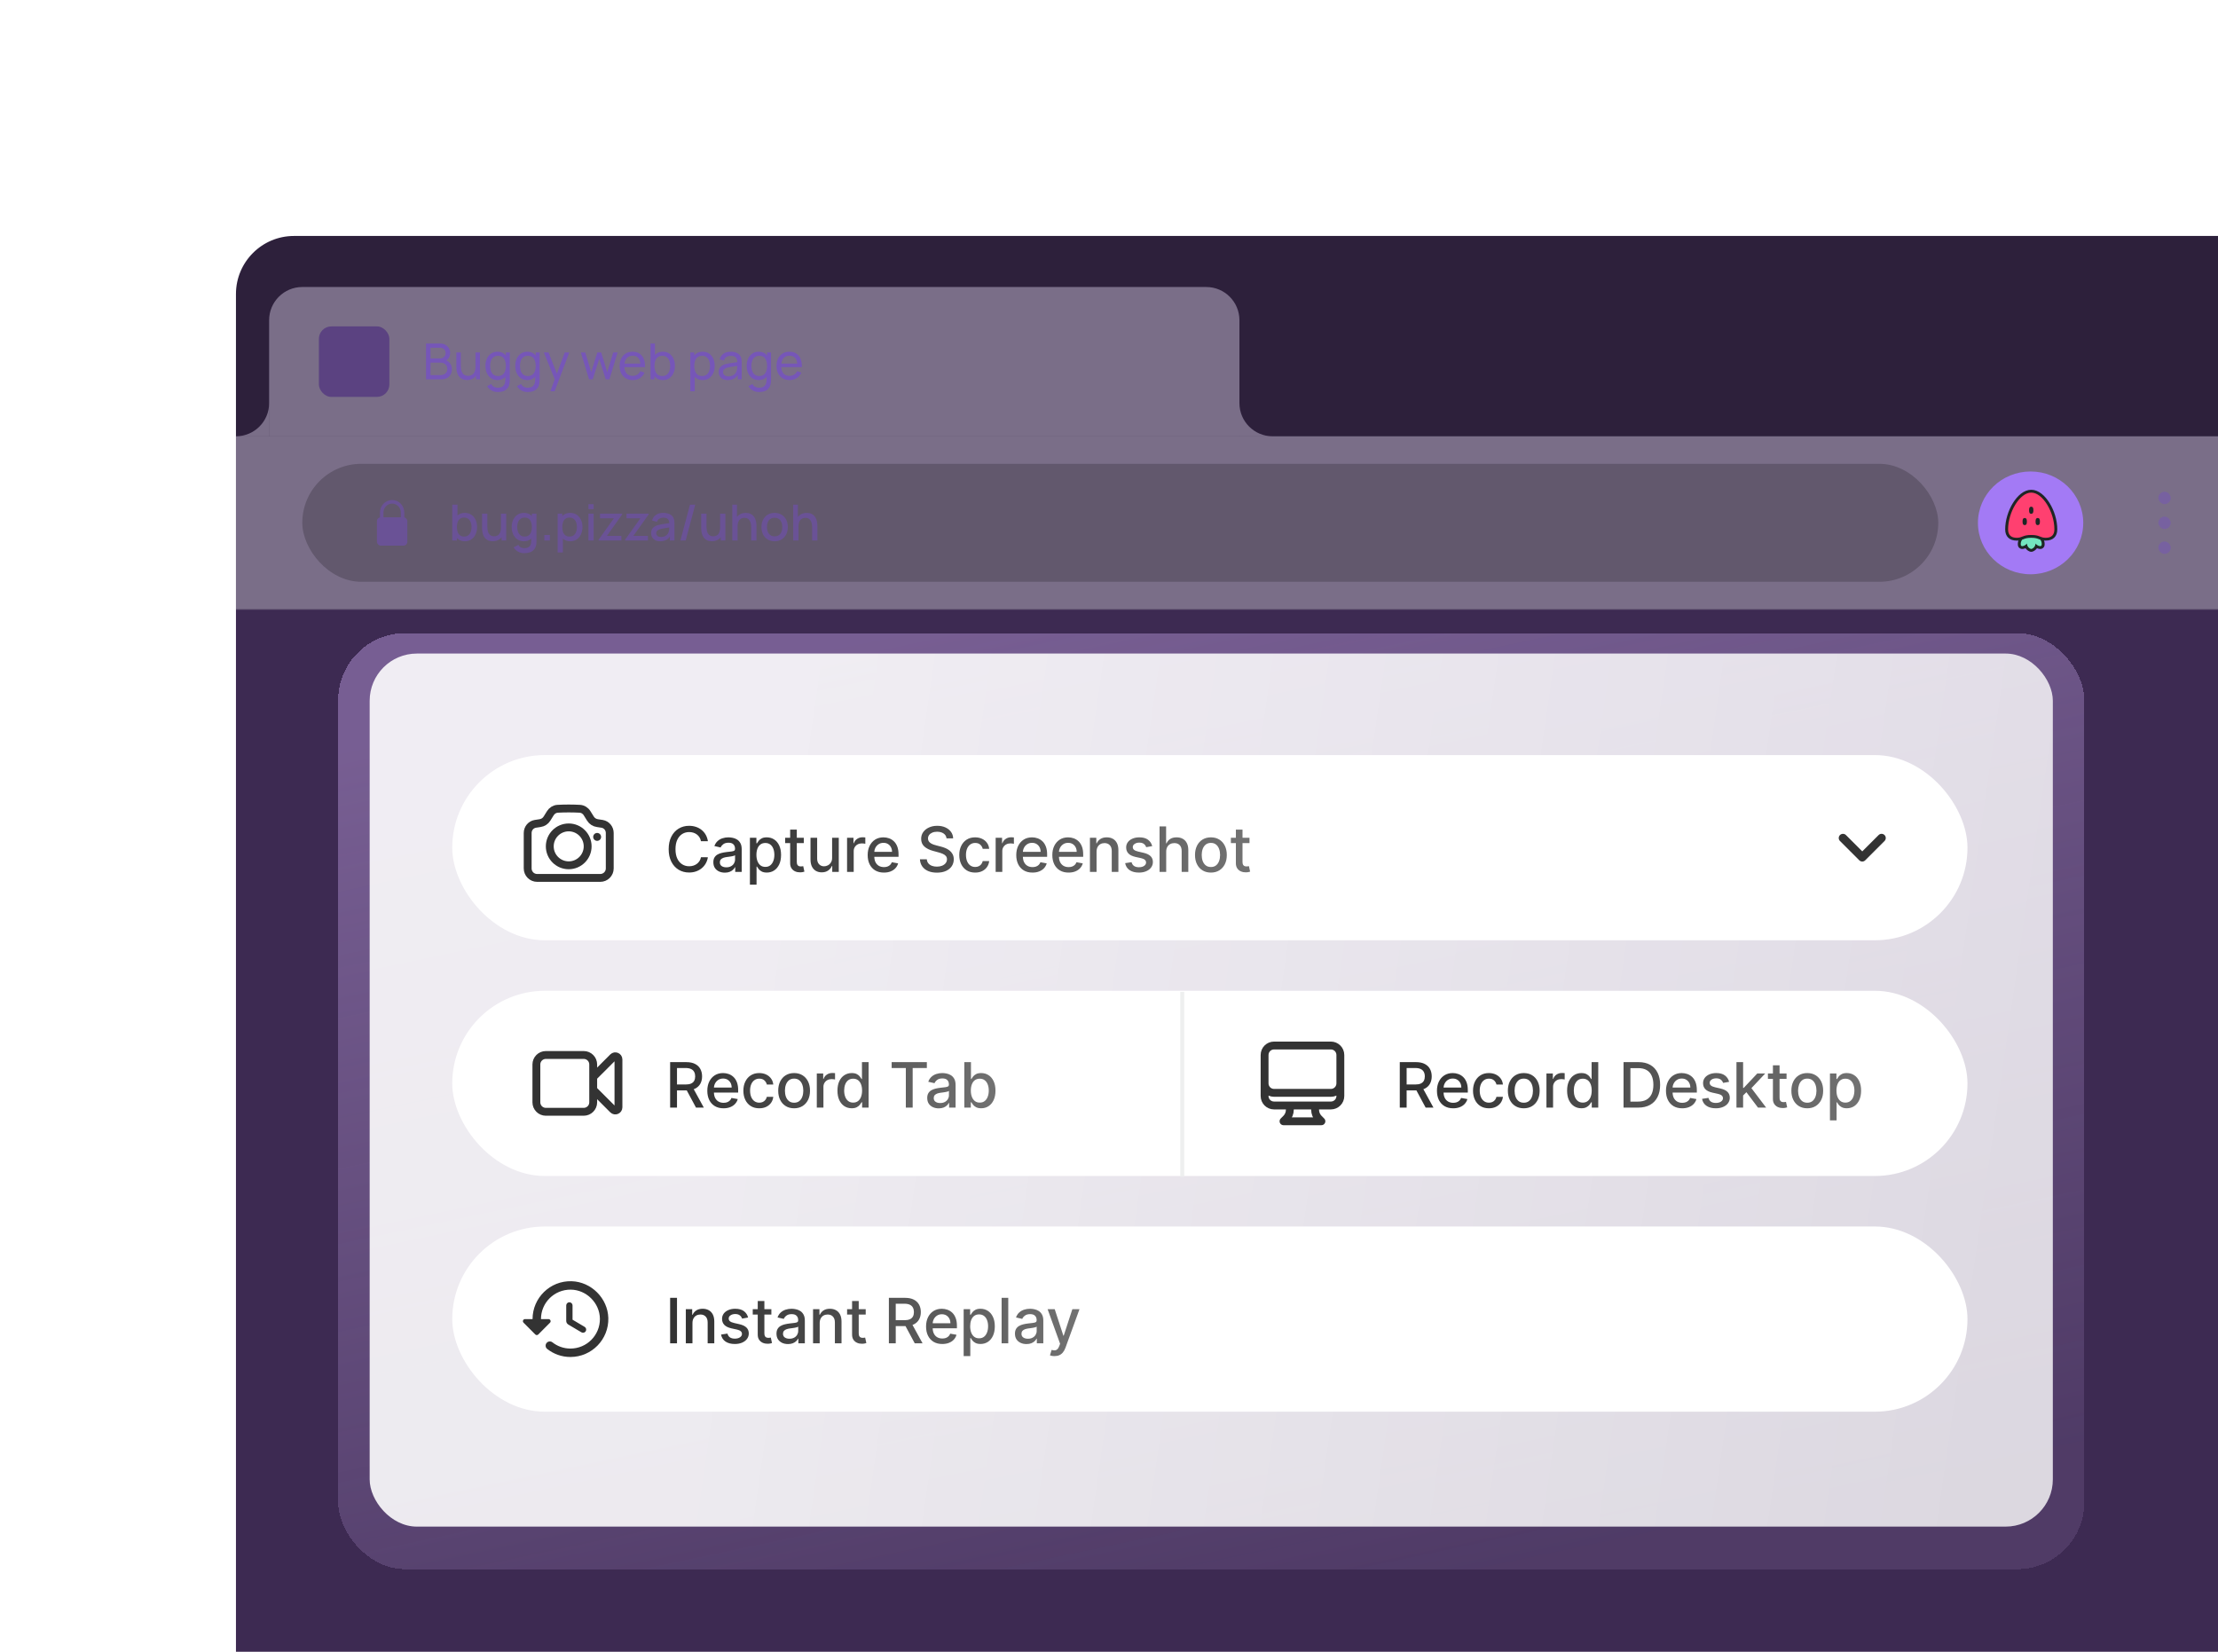 <svg width="564" height="420" viewBox="0 0 564 420" fill="none" xmlns="http://www.w3.org/2000/svg">
<g clip-path="url(#clip0_3501_6251)">
<rect x="60" y="155" width="791.1" height="441" fill="#3D2A52"/>
<path d="M60 74.761C60 66.609 66.609 60 74.761 60H597.239C605.391 60 612 66.609 612 74.761V155H60V74.761Z" fill="#2D203B"/>
<path fill-rule="evenodd" clip-rule="evenodd" d="M60 110.939H68.435V102.504C68.435 107.161 64.659 110.937 60 110.939Z" fill="#EDE4FD" fill-opacity="0.4" style="mix-blend-mode:overlay"/>
<path d="M68.435 81.416C68.435 76.757 72.212 72.981 76.87 72.981H306.73C311.389 72.981 315.165 76.757 315.165 81.416V110.939H68.435V81.416Z" fill="#EDE4FD" fill-opacity="0.4" style="mix-blend-mode:overlay"/>
<rect x="81.088" y="82.997" width="17.925" height="17.925" rx="3.163" fill="#5B4281"/>
<path d="M108.334 96.46V87.35H111.883C112.427 87.35 112.891 87.462 113.275 87.685C113.663 87.909 113.958 88.204 114.16 88.571C114.367 88.934 114.47 89.326 114.47 89.748C114.47 90.241 114.344 90.673 114.091 91.045C113.838 91.416 113.496 91.671 113.066 91.81L113.053 91.5C113.639 91.656 114.095 91.943 114.42 92.36C114.744 92.778 114.907 93.276 114.907 93.853C114.907 94.385 114.797 94.845 114.578 95.233C114.363 95.621 114.051 95.922 113.642 96.137C113.237 96.352 112.756 96.46 112.199 96.46H108.334ZM109.472 95.385H111.984C112.321 95.385 112.623 95.323 112.889 95.201C113.154 95.075 113.363 94.897 113.515 94.67C113.671 94.442 113.749 94.168 113.749 93.847C113.749 93.539 113.68 93.263 113.54 93.018C113.405 92.774 113.213 92.58 112.965 92.436C112.72 92.289 112.435 92.215 112.111 92.215H109.472V95.385ZM109.472 91.152H111.87C112.14 91.152 112.383 91.095 112.598 90.981C112.817 90.863 112.99 90.699 113.116 90.488C113.247 90.277 113.313 90.03 113.313 89.748C113.313 89.355 113.18 89.035 112.914 88.786C112.648 88.537 112.3 88.413 111.87 88.413H109.472V91.152ZM118.761 96.637C118.323 96.637 117.945 96.567 117.629 96.428C117.317 96.289 117.057 96.104 116.851 95.872C116.644 95.64 116.482 95.382 116.364 95.1C116.246 94.817 116.161 94.528 116.111 94.233C116.064 93.938 116.041 93.662 116.041 93.404V89.627H117.18V93.05C117.18 93.371 117.209 93.681 117.268 93.98C117.327 94.279 117.427 94.549 117.566 94.79C117.709 95.03 117.899 95.22 118.135 95.359C118.375 95.498 118.675 95.568 119.033 95.568C119.316 95.568 119.573 95.519 119.805 95.422C120.037 95.325 120.235 95.182 120.4 94.992C120.564 94.798 120.691 94.554 120.78 94.258C120.868 93.963 120.912 93.619 120.912 93.227L121.653 93.455C121.653 94.113 121.532 94.68 121.292 95.157C121.056 95.633 120.72 96 120.286 96.257C119.856 96.511 119.348 96.637 118.761 96.637ZM121.039 96.46V94.632H120.912V89.627H122.045V96.46H121.039ZM126.581 99.686C126.222 99.686 125.872 99.632 125.531 99.522C125.189 99.412 124.875 99.246 124.588 99.022C124.305 98.803 124.069 98.525 123.879 98.187L124.911 97.643C125.079 97.976 125.318 98.219 125.625 98.371C125.938 98.522 126.258 98.598 126.587 98.598C127.021 98.598 127.382 98.518 127.669 98.358C127.956 98.202 128.167 97.968 128.302 97.656C128.441 97.344 128.508 96.956 128.504 96.492V94.625H128.637V89.627H129.636V96.504C129.636 96.69 129.63 96.869 129.617 97.042C129.609 97.215 129.588 97.386 129.554 97.554C129.466 98.04 129.291 98.438 129.029 98.75C128.768 99.066 128.43 99.3 128.017 99.452C127.604 99.608 127.125 99.686 126.581 99.686ZM126.498 96.65C125.862 96.65 125.315 96.492 124.86 96.175C124.404 95.855 124.052 95.422 123.803 94.878C123.559 94.334 123.437 93.721 123.437 93.037C123.437 92.354 123.559 91.74 123.803 91.196C124.052 90.652 124.404 90.224 124.86 89.912C125.315 89.596 125.86 89.438 126.492 89.438C127.137 89.438 127.679 89.594 128.118 89.906C128.557 90.218 128.888 90.646 129.111 91.19C129.339 91.734 129.453 92.35 129.453 93.037C129.453 93.716 129.339 94.33 129.111 94.878C128.888 95.422 128.557 95.855 128.118 96.175C127.679 96.492 127.14 96.65 126.498 96.65ZM126.638 95.618C127.097 95.618 127.475 95.509 127.77 95.29C128.065 95.066 128.283 94.76 128.422 94.372C128.565 93.98 128.637 93.535 128.637 93.037C128.637 92.531 128.565 92.086 128.422 91.703C128.283 91.314 128.067 91.013 127.776 90.798C127.485 90.579 127.116 90.469 126.669 90.469C126.205 90.469 125.822 90.583 125.518 90.811C125.218 91.038 124.995 91.346 124.847 91.734C124.704 92.122 124.632 92.557 124.632 93.037C124.632 93.522 124.706 93.961 124.854 94.353C125.001 94.741 125.223 95.049 125.518 95.277C125.817 95.505 126.191 95.618 126.638 95.618ZM134.167 99.686C133.809 99.686 133.459 99.632 133.117 99.522C132.776 99.412 132.461 99.246 132.175 99.022C131.892 98.803 131.656 98.525 131.466 98.187L132.497 97.643C132.666 97.976 132.904 98.219 133.212 98.371C133.524 98.522 133.845 98.598 134.174 98.598C134.608 98.598 134.969 98.518 135.256 98.358C135.542 98.202 135.753 97.968 135.888 97.656C136.027 97.344 136.095 96.956 136.091 96.492V94.625H136.224V89.627H137.223V96.504C137.223 96.69 137.217 96.869 137.204 97.042C137.196 97.215 137.175 97.386 137.141 97.554C137.052 98.04 136.877 98.438 136.616 98.75C136.354 99.066 136.017 99.3 135.604 99.452C135.19 99.608 134.712 99.686 134.167 99.686ZM134.085 96.65C133.448 96.65 132.902 96.492 132.447 96.175C131.991 95.855 131.639 95.422 131.39 94.878C131.146 94.334 131.023 93.721 131.023 93.037C131.023 92.354 131.146 91.74 131.39 91.196C131.639 90.652 131.991 90.224 132.447 89.912C132.902 89.596 133.446 89.438 134.079 89.438C134.724 89.438 135.266 89.594 135.705 89.906C136.143 90.218 136.475 90.646 136.698 91.19C136.926 91.734 137.04 92.35 137.04 93.037C137.04 93.716 136.926 94.33 136.698 94.878C136.475 95.422 136.143 95.855 135.705 96.175C135.266 96.492 134.726 96.65 134.085 96.65ZM134.224 95.618C134.684 95.618 135.062 95.509 135.357 95.29C135.652 95.066 135.869 94.76 136.008 94.372C136.152 93.98 136.224 93.535 136.224 93.037C136.224 92.531 136.152 92.086 136.008 91.703C135.869 91.314 135.654 91.013 135.363 90.798C135.072 90.579 134.703 90.469 134.256 90.469C133.792 90.469 133.408 90.583 133.105 90.811C132.805 91.038 132.582 91.346 132.434 91.734C132.291 92.122 132.219 92.557 132.219 93.037C132.219 93.522 132.293 93.961 132.44 94.353C132.588 94.741 132.809 95.049 133.105 95.277C133.404 95.505 133.777 95.618 134.224 95.618ZM139.939 99.497L141.261 95.903L141.28 96.966L138.294 89.627H139.477L141.817 95.53H141.413L143.608 89.627H144.753L141.033 99.497H139.939ZM149.786 96.46L147.698 89.621L148.818 89.627L150.343 94.625L151.88 89.627H152.873L154.404 94.625L155.935 89.627H157.049L154.961 96.46H154.025L152.373 91.266L150.722 96.46H149.786ZM160.905 96.65C160.234 96.65 159.648 96.502 159.146 96.207C158.648 95.907 158.26 95.492 157.982 94.961C157.704 94.425 157.565 93.801 157.565 93.088C157.565 92.341 157.702 91.696 157.976 91.152C158.25 90.604 158.632 90.182 159.121 89.887C159.614 89.587 160.192 89.438 160.854 89.438C161.542 89.438 162.126 89.596 162.607 89.912C163.092 90.228 163.454 90.68 163.695 91.266C163.939 91.852 164.045 92.55 164.011 93.36H162.872V92.955C162.86 92.116 162.689 91.49 162.36 91.076C162.031 90.659 161.542 90.45 160.892 90.45C160.196 90.45 159.667 90.673 159.304 91.121C158.942 91.567 158.76 92.209 158.76 93.044C158.76 93.849 158.942 94.474 159.304 94.916C159.667 95.359 160.184 95.581 160.854 95.581C161.306 95.581 161.698 95.477 162.031 95.271C162.364 95.064 162.626 94.767 162.815 94.379L163.897 94.752C163.632 95.355 163.231 95.823 162.695 96.156C162.164 96.485 161.567 96.65 160.905 96.65ZM158.381 93.36V92.455H163.429V93.36H158.381ZM168.558 96.65C167.916 96.65 167.377 96.492 166.938 96.175C166.499 95.855 166.166 95.422 165.938 94.878C165.715 94.33 165.603 93.716 165.603 93.037C165.603 92.35 165.715 91.734 165.938 91.19C166.166 90.646 166.499 90.218 166.938 89.906C167.381 89.594 167.923 89.438 168.564 89.438C169.197 89.438 169.741 89.596 170.196 89.912C170.656 90.224 171.008 90.652 171.253 91.196C171.497 91.74 171.62 92.354 171.62 93.037C171.62 93.721 171.497 94.334 171.253 94.878C171.008 95.422 170.656 95.855 170.196 96.175C169.741 96.492 169.194 96.65 168.558 96.65ZM165.413 96.46V87.35H166.546V91.43H166.419V96.46H165.413ZM168.418 95.618C168.87 95.618 169.243 95.505 169.538 95.277C169.833 95.049 170.055 94.741 170.202 94.353C170.35 93.961 170.424 93.522 170.424 93.037C170.424 92.557 170.35 92.122 170.202 91.734C170.059 91.346 169.835 91.038 169.532 90.811C169.232 90.583 168.851 90.469 168.387 90.469C167.944 90.469 167.577 90.579 167.286 90.798C166.995 91.013 166.778 91.314 166.634 91.703C166.491 92.086 166.419 92.531 166.419 93.037C166.419 93.535 166.489 93.98 166.628 94.372C166.771 94.76 166.991 95.066 167.286 95.29C167.581 95.509 167.959 95.618 168.418 95.618ZM178.677 96.65C178.036 96.65 177.496 96.492 177.058 96.175C176.619 95.855 176.286 95.422 176.058 94.878C175.835 94.33 175.723 93.716 175.723 93.037C175.723 92.35 175.835 91.734 176.058 91.19C176.286 90.646 176.619 90.218 177.058 89.906C177.501 89.594 178.043 89.438 178.684 89.438C179.316 89.438 179.86 89.596 180.316 89.912C180.776 90.224 181.128 90.652 181.372 91.196C181.617 91.74 181.739 92.354 181.739 93.037C181.739 93.721 181.617 94.334 181.372 94.878C181.128 95.422 180.776 95.855 180.316 96.175C179.86 96.492 179.314 96.65 178.677 96.65ZM175.533 99.497V89.627H176.539V94.657H176.666V99.497H175.533ZM178.538 95.618C178.989 95.618 179.363 95.505 179.658 95.277C179.953 95.049 180.175 94.741 180.322 94.353C180.47 93.961 180.544 93.522 180.544 93.037C180.544 92.557 180.47 92.122 180.322 91.734C180.179 91.346 179.955 91.038 179.652 90.811C179.352 90.583 178.97 90.469 178.506 90.469C178.064 90.469 177.697 90.579 177.406 90.798C177.115 91.013 176.897 91.314 176.754 91.703C176.611 92.086 176.539 92.531 176.539 93.037C176.539 93.535 176.609 93.98 176.748 94.372C176.891 94.76 177.11 95.066 177.406 95.29C177.701 95.509 178.078 95.618 178.538 95.618ZM185.068 96.65C184.558 96.65 184.13 96.557 183.784 96.371C183.442 96.182 183.183 95.933 183.006 95.625C182.833 95.317 182.747 94.98 182.747 94.613C182.747 94.254 182.814 93.944 182.949 93.683C183.088 93.417 183.282 93.198 183.531 93.025C183.78 92.848 184.077 92.708 184.423 92.607C184.748 92.519 185.111 92.443 185.511 92.379C185.916 92.312 186.325 92.251 186.739 92.196C187.152 92.141 187.538 92.088 187.896 92.038L187.491 92.272C187.504 91.665 187.382 91.215 187.124 90.924C186.871 90.633 186.433 90.488 185.809 90.488C185.395 90.488 185.033 90.583 184.72 90.772C184.413 90.958 184.195 91.262 184.069 91.683L183 91.361C183.164 90.762 183.483 90.292 183.955 89.95C184.427 89.609 185.049 89.438 185.821 89.438C186.441 89.438 186.973 89.549 187.415 89.773C187.863 89.992 188.183 90.326 188.377 90.772C188.474 90.983 188.535 91.213 188.561 91.462C188.586 91.707 188.599 91.964 188.599 92.234V96.46H187.599V94.821L187.833 94.973C187.576 95.526 187.215 95.943 186.751 96.226C186.291 96.508 185.731 96.65 185.068 96.65ZM185.239 95.707C185.644 95.707 185.994 95.635 186.289 95.492C186.589 95.344 186.829 95.153 187.011 94.916C187.192 94.676 187.31 94.414 187.365 94.132C187.428 93.921 187.462 93.687 187.466 93.43C187.475 93.168 187.479 92.968 187.479 92.829L187.871 92.999C187.504 93.05 187.143 93.099 186.789 93.145C186.435 93.191 186.1 93.242 185.783 93.297C185.467 93.347 185.182 93.409 184.929 93.48C184.744 93.539 184.569 93.615 184.404 93.708C184.244 93.801 184.113 93.921 184.012 94.069C183.915 94.212 183.866 94.391 183.866 94.606C183.866 94.792 183.913 94.969 184.006 95.138C184.103 95.306 184.25 95.444 184.448 95.549C184.651 95.654 184.914 95.707 185.239 95.707ZM193.008 99.686C192.65 99.686 192.299 99.632 191.958 99.522C191.616 99.412 191.302 99.246 191.015 99.022C190.733 98.803 190.496 98.525 190.307 98.187L191.338 97.643C191.507 97.976 191.745 98.219 192.053 98.371C192.365 98.522 192.685 98.598 193.014 98.598C193.449 98.598 193.809 98.518 194.096 98.358C194.383 98.202 194.594 97.968 194.729 97.656C194.868 97.344 194.935 96.956 194.931 96.492V94.625H195.064V89.627H196.064V96.504C196.064 96.69 196.057 96.869 196.045 97.042C196.036 97.215 196.015 97.386 195.981 97.554C195.893 98.04 195.718 98.438 195.456 98.75C195.195 99.066 194.857 99.3 194.444 99.452C194.031 99.608 193.552 99.686 193.008 99.686ZM192.926 96.65C192.289 96.65 191.743 96.492 191.287 96.175C190.832 95.855 190.48 95.422 190.231 94.878C189.986 94.334 189.864 93.721 189.864 93.037C189.864 92.354 189.986 91.74 190.231 91.196C190.48 90.652 190.832 90.224 191.287 89.912C191.743 89.596 192.287 89.438 192.919 89.438C193.565 89.438 194.107 89.594 194.545 89.906C194.984 90.218 195.315 90.646 195.539 91.19C195.766 91.734 195.88 92.35 195.88 93.037C195.88 93.716 195.766 94.33 195.539 94.878C195.315 95.422 194.984 95.855 194.545 96.175C194.107 96.492 193.567 96.65 192.926 96.65ZM193.065 95.618C193.525 95.618 193.902 95.509 194.197 95.29C194.493 95.066 194.71 94.76 194.849 94.372C194.992 93.98 195.064 93.535 195.064 93.037C195.064 92.531 194.992 92.086 194.849 91.703C194.71 91.314 194.495 91.013 194.204 90.798C193.913 90.579 193.544 90.469 193.097 90.469C192.633 90.469 192.249 90.583 191.945 90.811C191.646 91.038 191.422 91.346 191.275 91.734C191.131 92.122 191.059 92.557 191.059 93.037C191.059 93.522 191.133 93.961 191.281 94.353C191.429 94.741 191.65 95.049 191.945 95.277C192.245 95.505 192.618 95.618 193.065 95.618ZM200.791 96.65C200.12 96.65 199.534 96.502 199.032 96.207C198.534 95.907 198.146 95.492 197.868 94.961C197.59 94.425 197.451 93.801 197.451 93.088C197.451 92.341 197.588 91.696 197.862 91.152C198.136 90.604 198.518 90.182 199.007 89.887C199.5 89.587 200.078 89.438 200.74 89.438C201.428 89.438 202.012 89.596 202.493 89.912C202.978 90.228 203.34 90.68 203.581 91.266C203.825 91.852 203.931 92.55 203.897 93.36H202.758V92.955C202.746 92.116 202.575 91.49 202.246 91.076C201.917 90.659 201.428 90.45 200.778 90.45C200.082 90.45 199.553 90.673 199.19 91.121C198.828 91.567 198.646 92.209 198.646 93.044C198.646 93.849 198.828 94.474 199.19 94.916C199.553 95.359 200.07 95.581 200.74 95.581C201.192 95.581 201.584 95.477 201.917 95.271C202.25 95.064 202.512 94.767 202.701 94.379L203.783 94.752C203.518 95.355 203.117 95.823 202.581 96.156C202.05 96.485 201.453 96.65 200.791 96.65ZM198.267 93.36V92.455H203.315V93.36H198.267Z" fill="#7656B8"/>
<g style="mix-blend-mode:overlay">
<path fill-rule="evenodd" clip-rule="evenodd" d="M323.6 110.939H315.165V102.504C315.165 107.161 318.941 110.937 323.6 110.939Z" fill="#EDE4FD" fill-opacity="0.4"/>
</g>
<rect width="508.862" height="44" transform="translate(60 110.938)" fill="#EDE4FD" fill-opacity="0.4" style="mix-blend-mode:overlay"/>
<rect x="76.87" y="117.938" width="416" height="30" rx="15" fill="black" fill-opacity="0.2"/>
<path fill-rule="evenodd" clip-rule="evenodd" d="M99.715 127.14C98.007 127.14 96.622 128.572 96.622 130.339V133.539C96.622 135.306 98.007 136.738 99.715 136.738C101.423 136.738 102.808 135.306 102.808 133.539V130.339C102.808 128.572 101.423 127.14 99.715 127.14ZM99.715 128.054C98.495 128.054 97.506 129.077 97.506 130.339V133.539C97.506 134.801 98.495 135.824 99.715 135.824C100.935 135.824 101.924 134.801 101.924 133.539V130.339C101.924 129.077 100.935 128.054 99.715 128.054Z" fill="#6A5296"/>
<rect x="95.849" y="131.539" width="7.732" height="7.199" rx="0.967" fill="#6A5296"/>
<path d="M118.218 137.628C117.564 137.628 117.016 137.47 116.573 137.154C116.13 136.833 115.795 136.401 115.567 135.857C115.34 135.313 115.226 134.699 115.226 134.016C115.226 133.333 115.338 132.719 115.561 132.175C115.789 131.631 116.122 131.203 116.561 130.891C117.004 130.574 117.548 130.416 118.193 130.416C118.834 130.416 119.386 130.574 119.85 130.891C120.319 131.203 120.679 131.631 120.932 132.175C121.185 132.715 121.312 133.328 121.312 134.016C121.312 134.699 121.185 135.315 120.932 135.863C120.683 136.407 120.327 136.837 119.863 137.154C119.403 137.47 118.855 137.628 118.218 137.628ZM115.004 137.438V128.328H116.333V132.523H116.181V137.438H115.004ZM118.035 136.433C118.456 136.433 118.804 136.325 119.079 136.11C119.357 135.895 119.564 135.606 119.699 135.243C119.838 134.876 119.907 134.467 119.907 134.016C119.907 133.569 119.838 133.164 119.699 132.801C119.564 132.439 119.355 132.15 119.072 131.935C118.79 131.719 118.429 131.612 117.99 131.612C117.577 131.612 117.235 131.713 116.966 131.916C116.7 132.118 116.502 132.401 116.371 132.763C116.244 133.126 116.181 133.544 116.181 134.016C116.181 134.488 116.244 134.906 116.371 135.269C116.497 135.631 116.698 135.916 116.972 136.123C117.246 136.329 117.6 136.433 118.035 136.433ZM125.283 137.622C124.811 137.622 124.415 137.546 124.094 137.394C123.774 137.242 123.512 137.044 123.31 136.8C123.111 136.551 122.96 136.281 122.854 135.99C122.749 135.699 122.677 135.414 122.639 135.136C122.601 134.857 122.582 134.613 122.582 134.402V130.606H123.923V133.965C123.923 134.231 123.944 134.505 123.987 134.788C124.033 135.066 124.117 135.325 124.24 135.566C124.366 135.806 124.541 136 124.765 136.148C124.992 136.296 125.288 136.369 125.65 136.369C125.887 136.369 126.11 136.331 126.321 136.255C126.532 136.175 126.715 136.049 126.871 135.876C127.032 135.703 127.156 135.475 127.245 135.193C127.337 134.91 127.384 134.566 127.384 134.161L128.206 134.471C128.206 135.091 128.09 135.64 127.858 136.116C127.626 136.589 127.293 136.958 126.859 137.223C126.424 137.489 125.899 137.622 125.283 137.622ZM127.542 137.438V135.465H127.384V130.606H128.719V137.438H127.542ZM133.308 140.665C132.941 140.665 132.585 140.608 132.239 140.494C131.898 140.38 131.585 140.212 131.303 139.988C131.02 139.769 130.786 139.497 130.601 139.172L131.822 138.552C131.969 138.843 132.18 139.056 132.454 139.191C132.728 139.326 133.017 139.393 133.321 139.393C133.696 139.393 134.017 139.326 134.283 139.191C134.548 139.06 134.749 138.862 134.884 138.596C135.023 138.331 135.09 138.002 135.086 137.609V135.699H135.244V130.606H136.415V137.622C136.415 137.803 136.408 137.976 136.396 138.141C136.383 138.305 136.36 138.47 136.326 138.634C136.229 139.094 136.043 139.473 135.769 139.773C135.499 140.072 135.154 140.296 134.732 140.444C134.314 140.591 133.84 140.665 133.308 140.665ZM133.207 137.628C132.57 137.628 132.02 137.47 131.556 137.154C131.096 136.837 130.74 136.407 130.487 135.863C130.238 135.315 130.114 134.699 130.114 134.016C130.114 133.328 130.24 132.715 130.493 132.175C130.746 131.631 131.105 131.203 131.569 130.891C132.037 130.574 132.591 130.416 133.232 130.416C133.878 130.416 134.42 130.574 134.858 130.891C135.301 131.203 135.634 131.631 135.858 132.175C136.086 132.719 136.2 133.333 136.2 134.016C136.2 134.699 136.086 135.313 135.858 135.857C135.63 136.401 135.295 136.833 134.852 137.154C134.409 137.47 133.861 137.628 133.207 137.628ZM133.391 136.433C133.825 136.433 134.179 136.329 134.453 136.123C134.728 135.916 134.928 135.631 135.054 135.269C135.181 134.906 135.244 134.488 135.244 134.016C135.244 133.544 135.179 133.126 135.048 132.763C134.922 132.401 134.723 132.118 134.453 131.916C134.188 131.713 133.848 131.612 133.435 131.612C132.996 131.612 132.636 131.719 132.353 131.935C132.07 132.15 131.86 132.439 131.72 132.801C131.585 133.164 131.518 133.569 131.518 134.016C131.518 134.467 131.585 134.876 131.72 135.243C131.86 135.606 132.066 135.895 132.34 136.11C132.619 136.325 132.969 136.433 133.391 136.433ZM138.419 137.438V136.04H139.817V137.438H138.419ZM145.019 137.628C144.365 137.628 143.817 137.47 143.374 137.154C142.931 136.833 142.596 136.401 142.368 135.857C142.14 135.313 142.027 134.699 142.027 134.016C142.027 133.333 142.138 132.719 142.362 132.175C142.59 131.631 142.923 131.203 143.361 130.891C143.804 130.574 144.348 130.416 144.994 130.416C145.635 130.416 146.187 130.574 146.651 130.891C147.119 131.203 147.48 131.631 147.733 132.175C147.986 132.715 148.113 133.328 148.113 134.016C148.113 134.699 147.986 135.315 147.733 135.863C147.484 136.407 147.128 136.837 146.664 137.154C146.204 137.47 145.656 137.628 145.019 137.628ZM141.805 140.475V130.606H142.982V135.522H143.134V140.475H141.805ZM144.835 136.433C145.257 136.433 145.605 136.325 145.879 136.11C146.158 135.895 146.364 135.606 146.499 135.243C146.638 134.876 146.708 134.467 146.708 134.016C146.708 133.569 146.638 133.164 146.499 132.801C146.364 132.439 146.156 132.15 145.873 131.935C145.59 131.719 145.23 131.612 144.791 131.612C144.378 131.612 144.036 131.713 143.766 131.916C143.501 132.118 143.302 132.401 143.172 132.763C143.045 133.126 142.982 133.544 142.982 134.016C142.982 134.488 143.045 134.906 143.172 135.269C143.298 135.631 143.498 135.916 143.773 136.123C144.047 136.329 144.401 136.433 144.835 136.433ZM149.636 129.486V128.202H150.958V129.486H149.636ZM149.636 137.438V130.606H150.958V137.438H149.636ZM152.225 137.438V137.23L156.103 131.789H152.58V130.606H158.204V130.821L154.332 136.255H158.014V137.438H152.225ZM158.959 137.438V137.23L162.838 131.789H159.314V130.606H164.938V130.821L161.066 136.255H164.748V137.438H158.959ZM167.873 137.628C167.367 137.628 166.943 137.535 166.601 137.35C166.26 137.16 166 136.911 165.823 136.603C165.65 136.291 165.564 135.95 165.564 135.579C165.564 135.233 165.625 134.929 165.747 134.668C165.869 134.406 166.051 134.185 166.291 134.003C166.532 133.818 166.827 133.668 167.177 133.554C167.481 133.465 167.824 133.387 168.208 133.32C168.592 133.253 168.995 133.189 169.416 133.13C169.842 133.071 170.264 133.012 170.682 132.953L170.201 133.219C170.209 132.683 170.095 132.287 169.859 132.029C169.627 131.768 169.227 131.637 168.657 131.637C168.299 131.637 167.97 131.722 167.67 131.89C167.371 132.055 167.162 132.329 167.044 132.713L165.81 132.333C165.979 131.747 166.3 131.281 166.772 130.935C167.249 130.589 167.881 130.416 168.67 130.416C169.281 130.416 169.813 130.522 170.264 130.732C170.72 130.939 171.053 131.268 171.264 131.719C171.373 131.943 171.441 132.179 171.466 132.428C171.491 132.677 171.504 132.945 171.504 133.231V137.438H170.334V135.876L170.561 136.078C170.279 136.601 169.918 136.991 169.48 137.249C169.045 137.502 168.51 137.628 167.873 137.628ZM168.107 136.546C168.482 136.546 168.805 136.481 169.075 136.35C169.345 136.215 169.562 136.045 169.726 135.838C169.891 135.631 169.998 135.416 170.049 135.193C170.121 134.99 170.161 134.762 170.169 134.509C170.182 134.256 170.188 134.054 170.188 133.902L170.618 134.06C170.201 134.123 169.821 134.18 169.48 134.231C169.138 134.282 168.828 134.332 168.55 134.383C168.276 134.429 168.031 134.486 167.816 134.554C167.634 134.617 167.472 134.693 167.329 134.781C167.19 134.87 167.078 134.978 166.993 135.104C166.913 135.231 166.873 135.385 166.873 135.566C166.873 135.743 166.917 135.907 167.006 136.059C167.095 136.207 167.23 136.325 167.411 136.414C167.592 136.502 167.824 136.546 168.107 136.546ZM175.45 128.328H176.785L174.355 137.438H173.02L175.45 128.328ZM181.01 137.622C180.538 137.622 180.141 137.546 179.821 137.394C179.5 137.242 179.239 137.044 179.036 136.8C178.838 136.551 178.686 136.281 178.581 135.99C178.475 135.699 178.404 135.414 178.366 135.136C178.328 134.857 178.309 134.613 178.309 134.402V130.606H179.65V133.965C179.65 134.231 179.671 134.505 179.713 134.788C179.76 135.066 179.844 135.325 179.966 135.566C180.093 135.806 180.268 136 180.491 136.148C180.719 136.296 181.014 136.369 181.377 136.369C181.613 136.369 181.837 136.331 182.048 136.255C182.259 136.175 182.442 136.049 182.598 135.876C182.758 135.703 182.883 135.475 182.971 135.193C183.064 134.91 183.111 134.566 183.111 134.161L183.933 134.471C183.933 135.091 183.817 135.64 183.585 136.116C183.353 136.589 183.02 136.958 182.586 137.223C182.151 137.489 181.626 137.622 181.01 137.622ZM183.269 137.438V135.465H183.111V130.606H184.445V137.438H183.269ZM191.015 137.438V134.079C191.015 133.813 190.992 133.541 190.946 133.263C190.903 132.98 190.819 132.719 190.693 132.479C190.57 132.238 190.395 132.044 190.168 131.897C189.944 131.749 189.651 131.675 189.288 131.675C189.052 131.675 188.828 131.715 188.618 131.795C188.407 131.871 188.221 131.996 188.061 132.169C187.905 132.342 187.78 132.569 187.688 132.852C187.599 133.134 187.555 133.478 187.555 133.883L186.732 133.573C186.732 132.953 186.848 132.407 187.08 131.935C187.312 131.458 187.645 131.087 188.08 130.821C188.514 130.555 189.039 130.422 189.655 130.422C190.127 130.422 190.524 130.498 190.844 130.65C191.165 130.802 191.424 131.002 191.623 131.251C191.825 131.496 191.979 131.764 192.084 132.055C192.19 132.346 192.262 132.63 192.3 132.909C192.337 133.187 192.356 133.432 192.356 133.643V137.438H191.015ZM186.214 137.438V128.328H187.397V133.244H187.555V137.438H186.214ZM196.971 137.628C196.288 137.628 195.696 137.474 195.194 137.166C194.692 136.859 194.304 136.435 194.03 135.895C193.76 135.351 193.625 134.724 193.625 134.016C193.625 133.303 193.764 132.677 194.042 132.137C194.321 131.593 194.711 131.171 195.213 130.872C195.715 130.568 196.301 130.416 196.971 130.416C197.655 130.416 198.247 130.57 198.749 130.878C199.251 131.186 199.639 131.61 199.913 132.15C200.187 132.689 200.324 133.312 200.324 134.016C200.324 134.729 200.185 135.357 199.907 135.901C199.633 136.441 199.245 136.865 198.743 137.173C198.241 137.476 197.65 137.628 196.971 137.628ZM196.971 136.382C197.625 136.382 198.112 136.163 198.433 135.724C198.758 135.281 198.92 134.712 198.92 134.016C198.92 133.303 198.755 132.734 198.426 132.308C198.102 131.878 197.617 131.662 196.971 131.662C196.529 131.662 196.164 131.764 195.877 131.966C195.59 132.164 195.377 132.441 195.238 132.795C195.099 133.145 195.029 133.552 195.029 134.016C195.029 134.733 195.194 135.306 195.523 135.737C195.852 136.167 196.335 136.382 196.971 136.382ZM206.51 137.438V134.079C206.51 133.813 206.487 133.541 206.44 133.263C206.398 132.98 206.314 132.719 206.187 132.479C206.065 132.238 205.89 132.044 205.662 131.897C205.439 131.749 205.146 131.675 204.783 131.675C204.547 131.675 204.323 131.715 204.112 131.795C203.901 131.871 203.716 131.996 203.556 132.169C203.4 132.342 203.275 132.569 203.182 132.852C203.094 133.134 203.049 133.478 203.049 133.883L202.227 133.573C202.227 132.953 202.343 132.407 202.575 131.935C202.807 131.458 203.14 131.087 203.575 130.821C204.009 130.555 204.534 130.422 205.15 130.422C205.622 130.422 206.019 130.498 206.339 130.65C206.66 130.802 206.919 131.002 207.117 131.251C207.32 131.496 207.474 131.764 207.579 132.055C207.685 132.346 207.756 132.63 207.794 132.909C207.832 133.187 207.851 133.432 207.851 133.643V137.438H206.51ZM201.708 137.438V128.328H202.891V133.244H203.049V137.438H201.708Z" fill="#6A5296"/>
<ellipse cx="516.344" cy="132.956" rx="13.39" ry="13.068" fill="#A37AF5"/>
<path d="M518.619 136.777C518.14 136.586 517.647 136.389 516.507 136.389C515.366 136.389 514.869 136.586 514.395 136.777C514.258 136.83 514.119 136.884 513.968 136.935C513.578 137.391 513.397 138.019 513.489 138.63C513.541 138.978 513.854 139.24 514.218 139.24C514.255 139.24 514.291 139.236 514.332 139.233C514.704 139.179 514.987 139.046 515.2 138.902C515.355 139.258 515.649 139.657 516.22 139.897C516.312 139.937 516.407 139.955 516.51 139.955C516.613 139.955 516.709 139.937 516.801 139.897C517.371 139.66 517.666 139.258 517.82 138.902C518.034 139.046 518.317 139.175 518.689 139.233C518.726 139.24 518.762 139.24 518.803 139.24C519.167 139.24 519.48 138.978 519.531 138.63C519.62 138.019 519.443 137.391 519.053 136.935C518.895 136.884 518.759 136.83 518.619 136.777Z" fill="#73E5BF"/>
<path d="M520.187 137.107C519.455 137.107 519.032 136.939 518.62 136.777C518.141 136.587 517.648 136.389 516.508 136.389C515.367 136.389 514.87 136.587 514.395 136.777C513.987 136.939 513.564 137.107 512.828 137.107C511.993 137.107 511.349 136.892 510.911 136.465C510.473 136.037 510.252 135.409 510.252 134.594C510.252 132.471 510.959 130.051 512.143 128.126C513.406 126.075 514.995 124.897 516.508 124.897C518.02 124.897 519.61 126.075 520.872 128.126C522.057 130.054 522.763 132.471 522.763 134.594C522.763 135.409 522.542 136.037 522.104 136.465C521.667 136.892 521.023 137.107 520.187 137.107Z" fill="#FF4070"/>
<path d="M514.852 131.721C514.668 131.721 514.3 131.721 514.3 132.618C514.3 133.516 514.668 133.516 514.852 133.516C515.036 133.516 515.404 133.516 515.404 132.618C515.404 131.721 515.036 131.721 514.852 131.721Z" fill="#1E2624"/>
<path d="M518.163 131.721C517.979 131.721 517.611 131.721 517.611 132.618C517.611 133.516 517.979 133.516 518.163 133.516C518.347 133.516 518.715 133.516 518.715 132.618C518.715 131.721 518.347 131.721 518.163 131.721Z" fill="#1E2624"/>
<path d="M516.508 128.848C516.324 128.848 515.956 128.848 515.956 129.745C515.956 130.643 516.324 130.643 516.508 130.643C516.692 130.643 517.059 130.643 517.059 129.745C517.059 128.848 516.692 128.848 516.508 128.848Z" fill="#1E2624"/>
<path d="M522.597 131.113C522.263 129.989 521.773 128.89 521.188 127.939C520.581 126.951 519.871 126.125 519.131 125.547C518.27 124.879 517.387 124.538 516.508 124.538C515.628 124.538 514.745 124.879 513.888 125.547C513.148 126.125 512.438 126.951 511.831 127.939C511.246 128.89 510.757 129.989 510.422 131.113C510.069 132.287 509.885 133.49 509.885 134.593C509.885 135.505 510.142 136.219 510.654 136.715C511.161 137.214 511.894 137.465 512.828 137.465C512.983 137.465 513.123 137.458 513.255 137.447C513.112 137.835 513.064 138.263 513.126 138.679C513.204 139.203 513.675 139.598 514.219 139.598C514.274 139.598 514.333 139.595 514.388 139.584C514.642 139.545 514.867 139.476 515.054 139.394C515.297 139.76 515.643 140.044 516.074 140.223C516.213 140.281 516.357 140.309 516.508 140.309C516.659 140.309 516.806 140.281 516.942 140.223C517.372 140.044 517.718 139.76 517.961 139.394C518.153 139.476 518.373 139.545 518.627 139.584C518.682 139.591 518.741 139.595 518.796 139.595C519.341 139.595 519.812 139.2 519.889 138.676C519.952 138.259 519.904 137.832 519.76 137.444C519.893 137.455 520.033 137.462 520.187 137.462C521.122 137.462 521.854 137.21 522.362 136.711C522.873 136.219 523.131 135.505 523.131 134.593C523.131 133.49 522.947 132.287 522.597 131.113ZM519.161 138.575C519.135 138.755 518.977 138.88 518.796 138.88C518.778 138.88 518.76 138.88 518.741 138.877C517.902 138.751 517.612 138.184 517.612 138.184C517.612 138.184 517.612 139.164 516.651 139.566C516.603 139.584 516.556 139.595 516.508 139.595C516.46 139.595 516.408 139.584 516.364 139.566C515.404 139.164 515.404 138.184 515.404 138.184C515.404 138.184 515.113 138.751 514.274 138.877C514.256 138.88 514.238 138.88 514.219 138.88C514.039 138.88 513.881 138.755 513.855 138.575C513.781 138.065 513.932 137.58 514.19 137.236C514.311 137.193 514.425 137.149 514.532 137.106C514.995 136.92 515.437 136.747 516.508 136.747C517.578 136.747 518.016 136.923 518.484 137.106C518.594 137.149 518.704 137.196 518.826 137.236C519.083 137.58 519.238 138.065 519.161 138.575ZM520.187 136.747C518.715 136.747 518.715 136.029 516.508 136.029C514.3 136.029 514.3 136.747 512.828 136.747C511.356 136.747 510.621 136.029 510.621 134.593C510.621 130.284 513.564 125.256 516.508 125.256C519.451 125.256 522.395 130.284 522.395 134.593C522.395 136.029 521.659 136.747 520.187 136.747Z" fill="#1E2624"/>
<g opacity="0.4">
<rect x="548.829" y="125.03" width="3.163" height="3.163" rx="1.582" fill="#744EC2"/>
<rect x="548.829" y="131.356" width="3.163" height="3.163" rx="1.582" fill="#744EC2"/>
<rect x="548.829" y="137.683" width="3.163" height="3.163" rx="1.582" fill="#744EC2"/>
</g>
<g filter="url(#filter0_d_3501_6251)">
<rect x="86" y="157" width="444" height="238" rx="17" fill="url(#paint0_linear_3501_6251)" fill-opacity="0.5" shape-rendering="crispEdges"/>
</g>
<g filter="url(#filter1_d_3501_6251)">
<rect x="94" y="164" width="428" height="222" rx="12" fill="url(#paint1_linear_3501_6251)"/>
</g>
<rect x="115" y="192" width="385.297" height="47.092" rx="23.546" fill="white"/>
<path d="M139.078 208.171C138.691 208.791 138.044 209.198 137.321 209.301C136.915 209.358 136.511 209.421 136.108 209.488C134.981 209.676 134.179 210.667 134.179 211.809V220.828C134.179 222.157 135.257 223.236 136.587 223.236H152.641C153.971 223.236 155.049 222.157 155.049 220.828V211.809C155.049 210.667 154.248 209.676 153.121 209.488C152.718 209.421 152.313 209.358 151.907 209.301C151.184 209.198 150.537 208.791 150.151 208.171L149.272 206.763C148.867 206.114 148.178 205.692 147.413 205.651C146.487 205.601 145.553 205.576 144.614 205.576C143.675 205.576 142.742 205.601 141.815 205.651C141.051 205.692 140.362 206.114 139.956 206.763L139.078 208.171Z" stroke="#333333" stroke-width="2" stroke-linecap="round" stroke-linejoin="round"/>
<path d="M149.43 215.209C149.43 217.869 147.274 220.025 144.614 220.025C141.954 220.025 139.798 217.869 139.798 215.209C139.798 212.549 141.954 210.392 144.614 210.392C147.274 210.392 149.43 212.549 149.43 215.209Z" stroke="#333333" stroke-width="2" stroke-linecap="round" stroke-linejoin="round"/>
<path d="M151.839 212.8H151.847V212.809H151.839V212.8Z" stroke="#333333" stroke-width="2" stroke-linecap="round" stroke-linejoin="round"/>
<path d="M180.007 213.902H178.245C178.178 213.525 178.052 213.194 177.867 212.908C177.683 212.622 177.457 212.379 177.19 212.18C176.922 211.98 176.623 211.83 176.292 211.728C175.965 211.627 175.617 211.576 175.248 211.576C174.582 211.576 173.985 211.743 173.458 212.078C172.935 212.413 172.521 212.904 172.216 213.552C171.915 214.199 171.765 214.989 171.765 215.922C171.765 216.863 171.915 217.657 172.216 218.305C172.521 218.952 172.937 219.441 173.464 219.772C173.991 220.104 174.584 220.269 175.242 220.269C175.607 220.269 175.953 220.22 176.281 220.122C176.612 220.021 176.911 219.872 177.178 219.677C177.446 219.481 177.671 219.242 177.856 218.96C178.044 218.674 178.174 218.346 178.245 217.977L180.007 217.983C179.913 218.551 179.73 219.074 179.459 219.552C179.192 220.027 178.847 220.437 178.426 220.783C178.008 221.125 177.53 221.391 176.992 221.579C176.454 221.767 175.867 221.861 175.231 221.861C174.23 221.861 173.338 221.624 172.555 221.15C171.772 220.672 171.155 219.989 170.703 219.101C170.256 218.213 170.032 217.153 170.032 215.922C170.032 214.688 170.257 213.629 170.709 212.744C171.161 211.856 171.778 211.175 172.561 210.701C173.343 210.223 174.234 209.984 175.231 209.984C175.844 209.984 176.416 210.072 176.947 210.249C177.481 210.422 177.961 210.678 178.386 211.017C178.812 211.352 179.164 211.762 179.442 212.247C179.721 212.729 179.909 213.281 180.007 213.902ZM184.323 221.895C183.773 221.895 183.277 221.793 182.833 221.59C182.388 221.383 182.037 221.084 181.777 220.693C181.521 220.301 181.393 219.821 181.393 219.253C181.393 218.764 181.487 218.361 181.675 218.045C181.863 217.729 182.117 217.479 182.437 217.294C182.757 217.11 183.115 216.971 183.51 216.877C183.905 216.782 184.308 216.711 184.718 216.662C185.237 216.602 185.659 216.553 185.983 216.515C186.306 216.474 186.541 216.408 186.688 216.318C186.835 216.227 186.908 216.081 186.908 215.877V215.838C186.908 215.345 186.769 214.963 186.491 214.692C186.216 214.421 185.806 214.285 185.26 214.285C184.692 214.285 184.244 214.411 183.916 214.664C183.593 214.912 183.369 215.189 183.245 215.493L181.658 215.132C181.847 214.605 182.121 214.18 182.483 213.856C182.848 213.529 183.267 213.292 183.741 213.145C184.216 212.995 184.714 212.919 185.237 212.919C185.584 212.919 185.951 212.961 186.338 213.043C186.73 213.122 187.095 213.269 187.433 213.484C187.776 213.698 188.056 214.005 188.274 214.404C188.493 214.799 188.602 215.313 188.602 215.945V221.703H186.954V220.518H186.886C186.777 220.736 186.613 220.95 186.395 221.161C186.176 221.372 185.896 221.547 185.554 221.686C185.211 221.825 184.801 221.895 184.323 221.895ZM184.69 220.54C185.156 220.54 185.555 220.448 185.887 220.264C186.222 220.079 186.476 219.838 186.649 219.541C186.826 219.24 186.914 218.918 186.914 218.576V217.458C186.854 217.518 186.737 217.575 186.564 217.627C186.395 217.676 186.201 217.72 185.983 217.757C185.764 217.791 185.552 217.823 185.345 217.853C185.138 217.879 184.965 217.902 184.825 217.921C184.498 217.962 184.199 218.032 183.928 218.13C183.66 218.228 183.446 218.369 183.284 218.553C183.126 218.734 183.047 218.975 183.047 219.276C183.047 219.693 183.201 220.01 183.51 220.224C183.819 220.435 184.212 220.54 184.69 220.54ZM190.691 224.955V213.032H192.34V214.438H192.481C192.578 214.257 192.72 214.048 192.904 213.811C193.088 213.574 193.344 213.367 193.672 213.19C193.999 213.01 194.432 212.919 194.97 212.919C195.67 212.919 196.295 213.096 196.844 213.45C197.394 213.804 197.825 214.314 198.137 214.98C198.453 215.646 198.611 216.447 198.611 217.385C198.611 218.322 198.455 219.125 198.143 219.795C197.83 220.461 197.401 220.975 196.856 221.336C196.31 221.694 195.687 221.872 194.987 221.872C194.46 221.872 194.029 221.784 193.694 221.607C193.363 221.43 193.103 221.223 192.915 220.986C192.727 220.749 192.582 220.538 192.481 220.354H192.379V224.955H190.691ZM192.345 217.368C192.345 217.977 192.434 218.512 192.61 218.971C192.787 219.43 193.043 219.789 193.378 220.049C193.713 220.305 194.123 220.433 194.609 220.433C195.113 220.433 195.535 220.299 195.873 220.032C196.212 219.761 196.468 219.394 196.641 218.931C196.818 218.468 196.906 217.947 196.906 217.368C196.906 216.796 196.82 216.282 196.647 215.827C196.477 215.371 196.222 215.012 195.879 214.748C195.54 214.485 195.117 214.353 194.609 214.353C194.12 214.353 193.706 214.479 193.367 214.731C193.032 214.983 192.778 215.335 192.605 215.787C192.432 216.239 192.345 216.765 192.345 217.368ZM204.391 213.032V214.387H199.655V213.032H204.391ZM200.925 210.955H202.613V219.157C202.613 219.485 202.662 219.731 202.76 219.897C202.857 220.058 202.984 220.17 203.138 220.23C203.296 220.286 203.467 220.314 203.652 220.314C203.787 220.314 203.906 220.305 204.007 220.286C204.109 220.267 204.188 220.252 204.244 220.241L204.549 221.635C204.451 221.673 204.312 221.711 204.131 221.748C203.951 221.79 203.725 221.812 203.454 221.816C203.01 221.824 202.596 221.745 202.212 221.579C201.828 221.413 201.518 221.157 201.281 220.811C201.043 220.465 200.925 220.03 200.925 219.507V210.955ZM211.592 218.107V213.032H213.286V221.703H211.626V220.202H211.536C211.336 220.664 211.016 221.05 210.576 221.359C210.139 221.664 209.595 221.816 208.944 221.816C208.387 221.816 207.894 221.694 207.465 221.449C207.04 221.201 206.705 220.834 206.46 220.348C206.22 219.863 206.099 219.263 206.099 218.547V213.032H207.787V218.344C207.787 218.935 207.951 219.406 208.278 219.756C208.606 220.106 209.031 220.281 209.554 220.281C209.87 220.281 210.184 220.202 210.497 220.043C210.813 219.885 211.074 219.646 211.281 219.327C211.492 219.007 211.596 218.6 211.592 218.107ZM215.394 221.703V213.032H217.026V214.41H217.116C217.274 213.943 217.553 213.576 217.952 213.309C218.354 213.038 218.81 212.902 219.318 212.902C219.423 212.902 219.547 212.906 219.69 212.914C219.837 212.921 219.952 212.931 220.035 212.942V214.556C219.967 214.538 219.847 214.517 219.674 214.494C219.5 214.468 219.327 214.455 219.154 214.455C218.755 214.455 218.4 214.539 218.087 214.709C217.779 214.874 217.534 215.106 217.353 215.403C217.173 215.697 217.082 216.032 217.082 216.408V221.703H215.394ZM224.763 221.878C223.909 221.878 223.173 221.696 222.556 221.331C221.942 220.962 221.468 220.444 221.133 219.778C220.802 219.108 220.637 218.324 220.637 217.424C220.637 216.536 220.802 215.753 221.133 215.076C221.468 214.398 221.935 213.87 222.533 213.489C223.135 213.109 223.839 212.919 224.645 212.919C225.134 212.919 225.608 213 226.067 213.162C226.526 213.324 226.938 213.578 227.303 213.924C227.669 214.27 227.956 214.72 228.167 215.273C228.378 215.823 228.483 216.491 228.483 217.277V217.876H221.591V216.611H226.829C226.829 216.167 226.739 215.774 226.558 215.431C226.378 215.085 226.124 214.812 225.796 214.613C225.473 214.413 225.092 214.314 224.656 214.314C224.182 214.314 223.768 214.43 223.414 214.664C223.064 214.893 222.793 215.194 222.601 215.567C222.413 215.936 222.319 216.336 222.319 216.769V217.757C222.319 218.337 222.42 218.83 222.624 219.236C222.831 219.643 223.119 219.953 223.487 220.168C223.856 220.378 224.287 220.484 224.78 220.484C225.1 220.484 225.392 220.439 225.655 220.348C225.919 220.254 226.146 220.115 226.338 219.931C226.53 219.746 226.677 219.518 226.778 219.247L228.376 219.535C228.248 220.006 228.019 220.418 227.687 220.772C227.36 221.122 226.948 221.395 226.451 221.59C225.958 221.782 225.395 221.878 224.763 221.878ZM240.686 213.179C240.626 212.645 240.378 212.231 239.941 211.937C239.505 211.64 238.955 211.491 238.293 211.491C237.819 211.491 237.408 211.566 237.062 211.717C236.716 211.864 236.447 212.067 236.255 212.327C236.067 212.582 235.973 212.874 235.973 213.202C235.973 213.476 236.037 213.713 236.165 213.913C236.296 214.112 236.468 214.28 236.678 214.415C236.893 214.547 237.122 214.658 237.367 214.748C237.612 214.835 237.847 214.906 238.073 214.963L239.202 215.256C239.57 215.347 239.949 215.469 240.336 215.623C240.724 215.778 241.083 215.981 241.415 216.233C241.746 216.485 242.013 216.797 242.216 217.17C242.423 217.543 242.527 217.989 242.527 218.508C242.527 219.163 242.357 219.744 242.019 220.252C241.684 220.76 241.196 221.161 240.557 221.455C239.92 221.748 239.151 221.895 238.248 221.895C237.382 221.895 236.633 221.758 236.001 221.483C235.369 221.208 234.874 220.819 234.516 220.314C234.159 219.806 233.961 219.204 233.923 218.508H235.673C235.707 218.926 235.843 219.274 236.08 219.552C236.321 219.827 236.627 220.032 237 220.168C237.376 220.299 237.788 220.365 238.236 220.365C238.729 220.365 239.168 220.288 239.552 220.134C239.939 219.976 240.244 219.757 240.466 219.479C240.688 219.197 240.799 218.867 240.799 218.491C240.799 218.149 240.701 217.868 240.506 217.65C240.314 217.432 240.052 217.251 239.721 217.108C239.394 216.965 239.023 216.839 238.609 216.73L237.243 216.357C236.317 216.105 235.583 215.734 235.041 215.245C234.503 214.756 234.234 214.108 234.234 213.303C234.234 212.637 234.415 212.056 234.776 211.559C235.137 211.062 235.626 210.676 236.244 210.402C236.861 210.123 237.557 209.984 238.332 209.984C239.115 209.984 239.806 210.121 240.404 210.396C241.006 210.671 241.48 211.049 241.827 211.531C242.173 212.008 242.354 212.558 242.369 213.179H240.686ZM247.969 221.878C247.13 221.878 246.407 221.688 245.801 221.308C245.199 220.924 244.736 220.395 244.413 219.722C244.089 219.048 243.927 218.277 243.927 217.407C243.927 216.527 244.093 215.749 244.424 215.076C244.755 214.398 245.222 213.87 245.824 213.489C246.426 213.109 247.136 212.919 247.952 212.919C248.611 212.919 249.198 213.042 249.713 213.286C250.229 213.527 250.645 213.866 250.961 214.302C251.281 214.739 251.471 215.249 251.531 215.832H249.888C249.798 215.426 249.591 215.076 249.268 214.782C248.948 214.489 248.519 214.342 247.98 214.342C247.51 214.342 247.098 214.466 246.744 214.714C246.394 214.959 246.121 215.309 245.926 215.764C245.73 216.216 245.632 216.75 245.632 217.368C245.632 218 245.728 218.546 245.92 219.005C246.112 219.464 246.383 219.82 246.733 220.072C247.087 220.324 247.502 220.45 247.98 220.45C248.3 220.45 248.59 220.392 248.85 220.275C249.113 220.154 249.333 219.983 249.51 219.761C249.691 219.539 249.817 219.272 249.888 218.96H251.531C251.471 219.52 251.288 220.021 250.984 220.461C250.679 220.902 250.27 221.248 249.759 221.5C249.251 221.752 248.654 221.878 247.969 221.878ZM253.177 221.703V213.032H254.809V214.41H254.899C255.057 213.943 255.336 213.576 255.735 213.309C256.137 213.038 256.593 212.902 257.101 212.902C257.206 212.902 257.33 212.906 257.473 212.914C257.62 212.921 257.735 212.931 257.818 212.942V214.556C257.75 214.538 257.629 214.517 257.456 214.494C257.283 214.468 257.11 214.455 256.937 214.455C256.538 214.455 256.182 214.539 255.87 214.709C255.561 214.874 255.317 215.106 255.136 215.403C254.956 215.697 254.865 216.032 254.865 216.408V221.703H253.177ZM262.546 221.878C261.692 221.878 260.956 221.696 260.339 221.331C259.725 220.962 259.251 220.444 258.916 219.778C258.585 219.108 258.419 218.324 258.419 217.424C258.419 216.536 258.585 215.753 258.916 215.076C259.251 214.398 259.718 213.87 260.316 213.489C260.918 213.109 261.622 212.919 262.427 212.919C262.917 212.919 263.391 213 263.85 213.162C264.309 213.324 264.721 213.578 265.086 213.924C265.451 214.27 265.739 214.72 265.95 215.273C266.161 215.823 266.266 216.491 266.266 217.277V217.876H259.373V216.611H264.612C264.612 216.167 264.522 215.774 264.341 215.431C264.16 215.085 263.906 214.812 263.579 214.613C263.255 214.413 262.875 214.314 262.439 214.314C261.965 214.314 261.551 214.43 261.197 214.664C260.847 214.893 260.576 215.194 260.384 215.567C260.196 215.936 260.102 216.336 260.102 216.769V217.757C260.102 218.337 260.203 218.83 260.406 219.236C260.613 219.643 260.901 219.953 261.27 220.168C261.639 220.378 262.07 220.484 262.563 220.484C262.883 220.484 263.174 220.439 263.438 220.348C263.701 220.254 263.929 220.115 264.121 219.931C264.313 219.746 264.46 219.518 264.561 219.247L266.159 219.535C266.031 220.006 265.801 220.418 265.47 220.772C265.143 221.122 264.731 221.395 264.234 221.59C263.741 221.782 263.178 221.878 262.546 221.878ZM271.717 221.878C270.863 221.878 270.127 221.696 269.51 221.331C268.896 220.962 268.422 220.444 268.087 219.778C267.756 219.108 267.59 218.324 267.59 217.424C267.59 216.536 267.756 215.753 268.087 215.076C268.422 214.398 268.889 213.87 269.487 213.489C270.089 213.109 270.793 212.919 271.598 212.919C272.088 212.919 272.562 213 273.021 213.162C273.48 213.324 273.892 213.578 274.257 213.924C274.622 214.27 274.91 214.72 275.121 215.273C275.332 215.823 275.437 216.491 275.437 217.277V217.876H268.544V216.611H273.783C273.783 216.167 273.693 215.774 273.512 215.431C273.332 215.085 273.078 214.812 272.75 214.613C272.426 214.413 272.046 214.314 271.61 214.314C271.136 214.314 270.722 214.43 270.368 214.664C270.018 214.893 269.747 215.194 269.555 215.567C269.367 215.936 269.273 216.336 269.273 216.769V217.757C269.273 218.337 269.374 218.83 269.578 219.236C269.785 219.643 270.072 219.953 270.441 220.168C270.81 220.378 271.241 220.484 271.734 220.484C272.054 220.484 272.346 220.439 272.609 220.348C272.872 220.254 273.1 220.115 273.292 219.931C273.484 219.746 273.631 219.518 273.732 219.247L275.33 219.535C275.202 220.006 274.972 220.418 274.641 220.772C274.314 221.122 273.902 221.395 273.405 221.59C272.912 221.782 272.349 221.878 271.717 221.878ZM278.839 216.555V221.703H277.151V213.032H278.771V214.443H278.878C279.078 213.984 279.39 213.615 279.816 213.337C280.245 213.058 280.785 212.919 281.436 212.919C282.027 212.919 282.544 213.043 282.988 213.292C283.432 213.536 283.777 213.902 284.021 214.387C284.266 214.872 284.388 215.473 284.388 216.188V221.703H282.7V216.391C282.7 215.763 282.537 215.271 282.209 214.918C281.882 214.56 281.432 214.381 280.86 214.381C280.468 214.381 280.12 214.466 279.816 214.635C279.514 214.805 279.275 215.053 279.099 215.381C278.925 215.704 278.839 216.096 278.839 216.555ZM292.99 215.149L291.461 215.42C291.397 215.224 291.295 215.038 291.156 214.861C291.02 214.684 290.836 214.539 290.603 214.427C290.369 214.314 290.078 214.257 289.728 214.257C289.25 214.257 288.851 214.364 288.531 214.579C288.211 214.79 288.051 215.063 288.051 215.397C288.051 215.687 288.158 215.921 288.373 216.097C288.587 216.274 288.933 216.419 289.411 216.532L290.789 216.848C291.587 217.033 292.181 217.317 292.573 217.701C292.964 218.085 293.16 218.583 293.16 219.197C293.16 219.716 293.009 220.179 292.708 220.585C292.411 220.988 291.995 221.304 291.461 221.534C290.93 221.763 290.315 221.878 289.615 221.878C288.644 221.878 287.851 221.671 287.238 221.257C286.625 220.839 286.248 220.247 286.109 219.479L287.74 219.231C287.842 219.656 288.051 219.978 288.367 220.196C288.683 220.41 289.095 220.518 289.603 220.518C290.157 220.518 290.599 220.403 290.93 220.173C291.261 219.94 291.427 219.656 291.427 219.321C291.427 219.05 291.325 218.822 291.122 218.638C290.922 218.453 290.616 218.314 290.202 218.22L288.734 217.898C287.925 217.714 287.326 217.42 286.939 217.018C286.555 216.615 286.363 216.105 286.363 215.488C286.363 214.976 286.506 214.528 286.792 214.144C287.078 213.76 287.473 213.461 287.978 213.247C288.482 213.028 289.06 212.919 289.711 212.919C290.648 212.919 291.385 213.122 291.924 213.529C292.462 213.932 292.817 214.472 292.99 215.149ZM296.545 216.555V221.703H294.857V210.142H296.522V214.443H296.629C296.832 213.977 297.143 213.606 297.561 213.331C297.978 213.057 298.524 212.919 299.198 212.919C299.792 212.919 300.312 213.042 300.756 213.286C301.204 213.531 301.55 213.896 301.795 214.381C302.043 214.863 302.167 215.465 302.167 216.188V221.703H300.479V216.391C300.479 215.755 300.316 215.262 299.988 214.912C299.661 214.558 299.205 214.381 298.622 214.381C298.223 214.381 297.866 214.466 297.549 214.635C297.237 214.805 296.991 215.053 296.81 215.381C296.633 215.704 296.545 216.096 296.545 216.555ZM307.913 221.878C307.1 221.878 306.391 221.692 305.785 221.319C305.179 220.947 304.708 220.425 304.374 219.756C304.039 219.086 303.871 218.303 303.871 217.407C303.871 216.508 304.039 215.721 304.374 215.047C304.708 214.374 305.179 213.851 305.785 213.478C306.391 213.106 307.1 212.919 307.913 212.919C308.726 212.919 309.435 213.106 310.041 213.478C310.647 213.851 311.118 214.374 311.453 215.047C311.788 215.721 311.955 216.508 311.955 217.407C311.955 218.303 311.788 219.086 311.453 219.756C311.118 220.425 310.647 220.947 310.041 221.319C309.435 221.692 308.726 221.878 307.913 221.878ZM307.919 220.461C308.446 220.461 308.882 220.322 309.228 220.043C309.575 219.765 309.831 219.394 309.996 218.931C310.165 218.468 310.25 217.958 310.25 217.402C310.25 216.848 310.165 216.34 309.996 215.877C309.831 215.411 309.575 215.036 309.228 214.754C308.882 214.472 308.446 214.331 307.919 214.331C307.388 214.331 306.948 214.472 306.598 214.754C306.251 215.036 305.994 215.411 305.824 215.877C305.659 216.34 305.576 216.848 305.576 217.402C305.576 217.958 305.659 218.468 305.824 218.931C305.994 219.394 306.251 219.765 306.598 220.043C306.948 220.322 307.388 220.461 307.919 220.461ZM317.728 213.032V214.387H312.991V213.032H317.728ZM314.262 210.955H315.949V219.157C315.949 219.485 315.998 219.731 316.096 219.897C316.194 220.058 316.32 220.17 316.474 220.23C316.633 220.286 316.804 220.314 316.988 220.314C317.124 220.314 317.242 220.305 317.344 220.286C317.445 220.267 317.524 220.252 317.581 220.241L317.886 221.635C317.788 221.673 317.649 221.711 317.468 221.748C317.287 221.79 317.062 221.812 316.791 221.816C316.347 221.824 315.933 221.745 315.549 221.579C315.165 221.413 314.854 221.157 314.617 220.811C314.38 220.465 314.262 220.03 314.262 219.507V210.955Z" fill="url(#paint2_linear_3501_6251)"/>
<path d="M469.393 212.336L473.545 216.488L477.698 212.336C478.115 211.918 478.79 211.918 479.207 212.336C479.624 212.753 479.624 213.427 479.207 213.845L474.294 218.757C473.877 219.175 473.203 219.175 472.785 218.757L467.873 213.845C467.672 213.645 467.56 213.373 467.56 213.09C467.56 212.807 467.672 212.535 467.873 212.336C468.29 211.929 468.975 211.918 469.393 212.336V212.336Z" fill="#333333"/>
<rect x="115" y="251.936" width="385.297" height="47.092" rx="23.546" fill="white"/>
<path d="M150.841 273.877L155.892 268.825C156.398 268.32 157.263 268.678 157.263 269.393V281.571C157.263 282.286 156.398 282.645 155.892 282.139L150.841 277.088M138.801 282.706H148.433C149.763 282.706 150.841 281.628 150.841 280.298V270.666C150.841 269.336 149.763 268.258 148.433 268.258H138.801C137.471 268.258 136.392 269.336 136.392 270.666V280.298C136.392 281.628 137.471 282.706 138.801 282.706Z" stroke="#333333" stroke-width="2" stroke-linecap="round" stroke-linejoin="round"/>
<path d="M327.985 281.101V282.179C327.985 283.031 327.646 283.847 327.044 284.449L326.379 285.114H336.012L335.347 284.449C334.745 283.847 334.406 283.031 334.406 282.179V281.101M340.828 268.258V278.693C340.828 280.023 339.75 281.101 338.42 281.101H323.971C322.641 281.101 321.563 280.023 321.563 278.693V268.258M340.828 268.258C340.828 266.928 339.75 265.85 338.42 265.85H323.971C322.641 265.85 321.563 266.928 321.563 268.258M340.828 268.258V275.482C340.828 276.812 339.75 277.89 338.42 277.89H323.971C322.641 277.89 321.563 276.812 321.563 275.482V268.258" stroke="#333333" stroke-width="2" stroke-linecap="round" stroke-linejoin="round"/>
<path d="M170.404 281.639V270.077H174.525C175.421 270.077 176.164 270.232 176.755 270.54C177.35 270.849 177.794 271.276 178.087 271.822C178.381 272.364 178.528 272.99 178.528 273.702C178.528 274.409 178.379 275.032 178.082 275.57C177.788 276.105 177.344 276.52 176.749 276.818C176.159 277.115 175.415 277.264 174.52 277.264H171.398V275.762H174.361C174.926 275.762 175.385 275.681 175.739 275.519C176.096 275.357 176.358 275.122 176.524 274.814C176.689 274.505 176.772 274.134 176.772 273.702C176.772 273.265 176.687 272.887 176.518 272.567C176.352 272.247 176.091 272.002 175.733 271.833C175.379 271.66 174.915 271.573 174.339 271.573H172.149V281.639H170.404ZM176.111 276.423L178.968 281.639H176.981L174.181 276.423H176.111ZM183.984 281.814C183.13 281.814 182.394 281.631 181.777 281.266C181.163 280.897 180.689 280.38 180.354 279.714C180.023 279.044 179.858 278.259 179.858 277.36C179.858 276.471 180.023 275.689 180.354 275.011C180.689 274.334 181.156 273.805 181.754 273.425C182.356 273.045 183.06 272.855 183.866 272.855C184.355 272.855 184.829 272.936 185.288 273.098C185.747 273.259 186.159 273.513 186.524 273.86C186.89 274.206 187.177 274.656 187.388 275.209C187.599 275.758 187.704 276.426 187.704 277.213V277.811H180.812V276.547H186.05C186.05 276.103 185.96 275.709 185.779 275.367C185.599 275.021 185.345 274.748 185.017 274.548C184.694 274.349 184.313 274.249 183.877 274.249C183.403 274.249 182.989 274.366 182.635 274.599C182.285 274.829 182.014 275.13 181.822 275.502C181.634 275.871 181.54 276.272 181.54 276.705V277.693C181.54 278.272 181.641 278.765 181.845 279.172C182.052 279.578 182.34 279.889 182.708 280.103C183.077 280.314 183.508 280.419 184.001 280.419C184.321 280.419 184.613 280.374 184.876 280.284C185.14 280.19 185.367 280.05 185.559 279.866C185.751 279.682 185.898 279.454 185.999 279.183L187.597 279.471C187.469 279.941 187.24 280.353 186.908 280.707C186.581 281.057 186.169 281.33 185.672 281.526C185.179 281.718 184.616 281.814 183.984 281.814ZM193.071 281.814C192.231 281.814 191.509 281.624 190.903 281.244C190.301 280.86 189.838 280.331 189.514 279.657C189.19 278.984 189.029 278.212 189.029 277.343C189.029 276.462 189.194 275.685 189.525 275.011C189.857 274.334 190.323 273.805 190.925 273.425C191.528 273.045 192.237 272.855 193.054 272.855C193.712 272.855 194.299 272.977 194.815 273.222C195.331 273.463 195.746 273.801 196.062 274.238C196.382 274.674 196.572 275.184 196.633 275.768H194.99C194.9 275.361 194.693 275.011 194.369 274.718C194.049 274.424 193.62 274.277 193.082 274.277C192.611 274.277 192.199 274.402 191.846 274.65C191.496 274.895 191.223 275.245 191.027 275.7C190.831 276.152 190.733 276.686 190.733 277.303C190.733 277.935 190.829 278.481 191.021 278.94C191.213 279.399 191.484 279.755 191.834 280.007C192.188 280.259 192.604 280.385 193.082 280.385C193.402 280.385 193.692 280.327 193.951 280.21C194.215 280.09 194.435 279.919 194.612 279.697C194.792 279.475 194.918 279.207 194.99 278.895H196.633C196.572 279.456 196.39 279.956 196.085 280.397C195.78 280.837 195.372 281.183 194.86 281.435C194.352 281.688 193.756 281.814 193.071 281.814ZM201.931 281.814C201.118 281.814 200.409 281.627 199.803 281.255C199.197 280.882 198.727 280.361 198.392 279.691C198.057 279.021 197.889 278.238 197.889 277.343C197.889 276.443 198.057 275.657 198.392 274.983C198.727 274.309 199.197 273.786 199.803 273.414C200.409 273.041 201.118 272.855 201.931 272.855C202.744 272.855 203.453 273.041 204.059 273.414C204.665 273.786 205.136 274.309 205.471 274.983C205.806 275.657 205.973 276.443 205.973 277.343C205.973 278.238 205.806 279.021 205.471 279.691C205.136 280.361 204.665 280.882 204.059 281.255C203.453 281.627 202.744 281.814 201.931 281.814ZM201.937 280.397C202.464 280.397 202.9 280.257 203.246 279.979C203.593 279.7 203.849 279.33 204.014 278.867C204.184 278.404 204.268 277.894 204.268 277.337C204.268 276.784 204.184 276.276 204.014 275.813C203.849 275.346 203.593 274.972 203.246 274.689C202.9 274.407 202.464 274.266 201.937 274.266C201.406 274.266 200.966 274.407 200.616 274.689C200.27 274.972 200.012 275.346 199.842 275.813C199.677 276.276 199.594 276.784 199.594 277.337C199.594 277.894 199.677 278.404 199.842 278.867C200.012 279.33 200.27 279.7 200.616 279.979C200.966 280.257 201.406 280.397 201.937 280.397ZM207.698 281.639V272.968H209.33V274.345H209.42C209.578 273.878 209.857 273.512 210.255 273.244C210.658 272.973 211.114 272.838 211.622 272.838C211.727 272.838 211.851 272.842 211.994 272.849C212.141 272.857 212.256 272.866 212.339 272.877V274.492C212.271 274.473 212.15 274.452 211.977 274.43C211.804 274.403 211.631 274.39 211.458 274.39C211.059 274.39 210.703 274.475 210.391 274.644C210.082 274.81 209.838 275.041 209.657 275.339C209.476 275.632 209.386 275.967 209.386 276.344V281.639H207.698ZM216.576 281.808C215.876 281.808 215.251 281.629 214.702 281.272C214.156 280.91 213.727 280.397 213.414 279.731C213.106 279.061 212.952 278.257 212.952 277.32C212.952 276.383 213.108 275.581 213.42 274.915C213.736 274.249 214.169 273.739 214.718 273.385C215.268 273.032 215.891 272.855 216.587 272.855C217.125 272.855 217.558 272.945 217.885 273.126C218.217 273.303 218.473 273.51 218.653 273.747C218.838 273.984 218.981 274.193 219.082 274.373H219.184V270.077H220.872V281.639H219.223V280.289H219.082C218.981 280.474 218.834 280.685 218.642 280.922C218.454 281.159 218.194 281.366 217.863 281.543C217.532 281.72 217.103 281.808 216.576 281.808ZM216.948 280.369C217.434 280.369 217.844 280.241 218.179 279.985C218.518 279.725 218.774 279.366 218.947 278.906C219.124 278.447 219.212 277.913 219.212 277.303C219.212 276.701 219.125 276.174 218.952 275.723C218.779 275.271 218.525 274.919 218.19 274.667C217.855 274.415 217.441 274.289 216.948 274.289C216.44 274.289 216.017 274.42 215.678 274.684C215.339 274.947 215.084 275.307 214.91 275.762C214.741 276.217 214.656 276.731 214.656 277.303C214.656 277.883 214.743 278.404 214.916 278.867C215.089 279.33 215.345 279.697 215.684 279.968C216.026 280.235 216.448 280.369 216.948 280.369ZM226.735 271.579V270.077H235.683V271.579H232.076V281.639H230.337V271.579H226.735ZM238.709 281.831C238.16 281.831 237.663 281.729 237.219 281.526C236.775 281.319 236.423 281.02 236.163 280.628C235.907 280.237 235.779 279.757 235.779 279.189C235.779 278.699 235.873 278.297 236.062 277.981C236.25 277.664 236.504 277.414 236.824 277.23C237.144 277.045 237.501 276.906 237.896 276.812C238.291 276.718 238.694 276.646 239.104 276.598C239.624 276.537 240.045 276.488 240.369 276.451C240.692 276.409 240.928 276.344 241.074 276.253C241.221 276.163 241.295 276.016 241.295 275.813V275.773C241.295 275.28 241.155 274.898 240.877 274.627C240.602 274.356 240.192 274.221 239.646 274.221C239.078 274.221 238.63 274.347 238.303 274.599C237.979 274.848 237.755 275.124 237.631 275.429L236.045 275.068C236.233 274.541 236.508 274.116 236.869 273.792C237.234 273.464 237.653 273.227 238.128 273.081C238.602 272.93 239.101 272.855 239.624 272.855C239.97 272.855 240.337 272.896 240.724 272.979C241.116 273.058 241.481 273.205 241.82 273.419C242.162 273.634 242.442 273.941 242.661 274.339C242.879 274.735 242.988 275.248 242.988 275.881V281.639H241.34V280.453H241.272C241.163 280.671 240.999 280.886 240.781 281.097C240.563 281.307 240.282 281.482 239.94 281.622C239.597 281.761 239.187 281.831 238.709 281.831ZM239.076 280.476C239.543 280.476 239.942 280.384 240.273 280.199C240.608 280.015 240.862 279.774 241.035 279.477C241.212 279.175 241.3 278.854 241.3 278.511V277.394C241.24 277.454 241.123 277.51 240.95 277.563C240.781 277.612 240.587 277.655 240.369 277.693C240.151 277.727 239.938 277.759 239.731 277.789C239.524 277.815 239.351 277.838 239.212 277.856C238.884 277.898 238.585 277.967 238.314 278.065C238.047 278.163 237.832 278.304 237.67 278.489C237.512 278.669 237.433 278.91 237.433 279.211C237.433 279.629 237.588 279.945 237.896 280.16C238.205 280.37 238.598 280.476 239.076 280.476ZM245.213 281.639V270.077H246.901V274.373H247.002C247.1 274.193 247.241 273.984 247.426 273.747C247.61 273.51 247.866 273.303 248.194 273.126C248.521 272.945 248.954 272.855 249.492 272.855C250.192 272.855 250.817 273.032 251.366 273.385C251.916 273.739 252.346 274.249 252.659 274.915C252.975 275.581 253.133 276.383 253.133 277.32C253.133 278.257 252.977 279.061 252.664 279.731C252.352 280.397 251.923 280.91 251.377 281.272C250.832 281.629 250.209 281.808 249.509 281.808C248.982 281.808 248.551 281.72 248.216 281.543C247.885 281.366 247.625 281.159 247.437 280.922C247.249 280.685 247.104 280.474 247.002 280.289H246.861V281.639H245.213ZM246.867 277.303C246.867 277.913 246.955 278.447 247.132 278.906C247.309 279.366 247.565 279.725 247.9 279.985C248.235 280.241 248.645 280.369 249.131 280.369C249.635 280.369 250.056 280.235 250.395 279.968C250.734 279.697 250.99 279.33 251.163 278.867C251.34 278.404 251.428 277.883 251.428 277.303C251.428 276.731 251.342 276.217 251.169 275.762C250.999 275.307 250.743 274.947 250.401 274.684C250.062 274.42 249.639 274.289 249.131 274.289C248.641 274.289 248.227 274.415 247.889 274.667C247.554 274.919 247.3 275.271 247.127 275.723C246.953 276.174 246.867 276.701 246.867 277.303Z" fill="url(#paint3_linear_3501_6251)"/>
<path d="M355.94 281.639V270.077H360.061C360.956 270.077 361.7 270.232 362.29 270.54C362.885 270.849 363.329 271.276 363.623 271.822C363.916 272.364 364.063 272.99 364.063 273.702C364.063 274.409 363.914 275.032 363.617 275.57C363.323 276.105 362.879 276.52 362.285 276.818C361.694 277.115 360.951 277.264 360.055 277.264H356.933V275.762H359.897C360.461 275.762 360.921 275.681 361.274 275.519C361.632 275.357 361.893 275.122 362.059 274.814C362.225 274.505 362.307 274.134 362.307 273.702C362.307 273.265 362.223 272.887 362.053 272.567C361.888 272.247 361.626 272.002 361.269 271.833C360.915 271.66 360.45 271.573 359.874 271.573H357.684V281.639H355.94ZM361.647 276.423L364.503 281.639H362.516L359.716 276.423H361.647ZM369.52 281.814C368.665 281.814 367.929 281.631 367.312 281.266C366.699 280.897 366.225 280.38 365.89 279.714C365.559 279.044 365.393 278.259 365.393 277.36C365.393 276.471 365.559 275.689 365.89 275.011C366.225 274.334 366.691 273.805 367.29 273.425C367.892 273.045 368.596 272.855 369.401 272.855C369.89 272.855 370.364 272.936 370.824 273.098C371.283 273.259 371.695 273.513 372.06 273.86C372.425 274.206 372.713 274.656 372.924 275.209C373.134 275.758 373.24 276.426 373.24 277.213V277.811H366.347V276.547H371.586C371.586 276.103 371.495 275.709 371.315 275.367C371.134 275.021 370.88 274.748 370.553 274.548C370.229 274.349 369.849 274.249 369.412 274.249C368.938 274.249 368.524 274.366 368.17 274.599C367.82 274.829 367.549 275.13 367.357 275.502C367.169 275.871 367.075 276.272 367.075 276.705V277.693C367.075 278.272 367.177 278.765 367.38 279.172C367.587 279.578 367.875 279.889 368.244 280.103C368.613 280.314 369.043 280.419 369.536 280.419C369.856 280.419 370.148 280.374 370.411 280.284C370.675 280.19 370.903 280.05 371.095 279.866C371.286 279.682 371.433 279.454 371.535 279.183L373.132 279.471C373.005 279.941 372.775 280.353 372.444 280.707C372.116 281.057 371.704 281.33 371.207 281.526C370.714 281.718 370.152 281.814 369.52 281.814ZM378.606 281.814C377.767 281.814 377.044 281.624 376.438 281.244C375.836 280.86 375.373 280.331 375.049 279.657C374.726 278.984 374.564 278.212 374.564 277.343C374.564 276.462 374.73 275.685 375.061 275.011C375.392 274.334 375.859 273.805 376.461 273.425C377.063 273.045 377.772 272.855 378.589 272.855C379.248 272.855 379.835 272.977 380.35 273.222C380.866 273.463 381.282 273.801 381.598 274.238C381.918 274.674 382.108 275.184 382.168 275.768H380.525C380.435 275.361 380.228 275.011 379.904 274.718C379.584 274.424 379.155 274.277 378.617 274.277C378.147 274.277 377.735 274.402 377.381 274.65C377.031 274.895 376.758 275.245 376.562 275.7C376.367 276.152 376.269 276.686 376.269 277.303C376.269 277.935 376.365 278.481 376.557 278.94C376.749 279.399 377.02 279.755 377.37 280.007C377.723 280.259 378.139 280.385 378.617 280.385C378.937 280.385 379.227 280.327 379.487 280.21C379.75 280.09 379.97 279.919 380.147 279.697C380.328 279.475 380.454 279.207 380.525 278.895H382.168C382.108 279.456 381.925 279.956 381.62 280.397C381.316 280.837 380.907 281.183 380.395 281.435C379.887 281.688 379.291 281.814 378.606 281.814ZM387.467 281.814C386.654 281.814 385.944 281.627 385.338 281.255C384.732 280.882 384.262 280.361 383.927 279.691C383.592 279.021 383.425 278.238 383.425 277.343C383.425 276.443 383.592 275.657 383.927 274.983C384.262 274.309 384.732 273.786 385.338 273.414C385.944 273.041 386.654 272.855 387.467 272.855C388.279 272.855 388.989 273.041 389.595 273.414C390.201 273.786 390.671 274.309 391.006 274.983C391.341 275.657 391.508 276.443 391.508 277.343C391.508 278.238 391.341 279.021 391.006 279.691C390.671 280.361 390.201 280.882 389.595 281.255C388.989 281.627 388.279 281.814 387.467 281.814ZM387.472 280.397C387.999 280.397 388.436 280.257 388.782 279.979C389.128 279.7 389.384 279.33 389.55 278.867C389.719 278.404 389.804 277.894 389.804 277.337C389.804 276.784 389.719 276.276 389.55 275.813C389.384 275.346 389.128 274.972 388.782 274.689C388.436 274.407 387.999 274.266 387.472 274.266C386.942 274.266 386.501 274.407 386.151 274.689C385.805 274.972 385.547 275.346 385.378 275.813C385.212 276.276 385.129 276.784 385.129 277.337C385.129 277.894 385.212 278.404 385.378 278.867C385.547 279.33 385.805 279.7 386.151 279.979C386.501 280.257 386.942 280.397 387.472 280.397ZM393.234 281.639V272.968H394.865V274.345H394.955C395.113 273.878 395.392 273.512 395.791 273.244C396.194 272.973 396.649 272.838 397.157 272.838C397.262 272.838 397.387 272.842 397.53 272.849C397.676 272.857 397.791 272.866 397.874 272.877V274.492C397.806 274.473 397.686 274.452 397.513 274.43C397.34 274.403 397.166 274.39 396.993 274.39C396.594 274.39 396.239 274.475 395.926 274.644C395.618 274.81 395.373 275.041 395.192 275.339C395.012 275.632 394.922 275.967 394.922 276.344V281.639H393.234ZM402.111 281.808C401.411 281.808 400.786 281.629 400.237 281.272C399.691 280.91 399.262 280.397 398.95 279.731C398.641 279.061 398.487 278.257 398.487 277.32C398.487 276.383 398.643 275.581 398.955 274.915C399.272 274.249 399.704 273.739 400.254 273.385C400.803 273.032 401.426 272.855 402.122 272.855C402.661 272.855 403.093 272.945 403.421 273.126C403.752 273.303 404.008 273.51 404.189 273.747C404.373 273.984 404.516 274.193 404.618 274.373H404.719V270.077H406.407V281.639H404.759V280.289H404.618C404.516 280.474 404.369 280.685 404.177 280.922C403.989 281.159 403.729 281.366 403.398 281.543C403.067 281.72 402.638 281.808 402.111 281.808ZM402.484 280.369C402.969 280.369 403.379 280.241 403.714 279.985C404.053 279.725 404.309 279.366 404.482 278.906C404.659 278.447 404.747 277.913 404.747 277.303C404.747 276.701 404.661 276.174 404.488 275.723C404.315 275.271 404.061 274.919 403.726 274.667C403.391 274.415 402.977 274.289 402.484 274.289C401.976 274.289 401.552 274.42 401.214 274.684C400.875 274.947 400.619 275.307 400.446 275.762C400.276 276.217 400.192 276.731 400.192 277.303C400.192 277.883 400.278 278.404 400.451 278.867C400.625 279.33 400.88 279.697 401.219 279.968C401.562 280.235 401.983 280.369 402.484 280.369ZM416.584 281.639H412.841V270.077H416.702C417.835 270.077 418.808 270.309 419.621 270.772C420.434 271.231 421.056 271.891 421.489 272.753C421.926 273.611 422.144 274.641 422.144 275.841C422.144 277.045 421.924 278.08 421.484 278.946C421.047 279.812 420.415 280.478 419.587 280.944C418.759 281.407 417.758 281.639 416.584 281.639ZM414.585 280.114H416.488C417.368 280.114 418.1 279.949 418.684 279.618C419.267 279.283 419.703 278.799 419.993 278.167C420.283 277.531 420.428 276.756 420.428 275.841C420.428 274.934 420.283 274.164 419.993 273.532C419.707 272.9 419.28 272.42 418.712 272.093C418.143 271.765 417.438 271.602 416.595 271.602H414.585V280.114ZM427.756 281.814C426.902 281.814 426.166 281.631 425.549 281.266C424.935 280.897 424.461 280.38 424.126 279.714C423.795 279.044 423.629 278.259 423.629 277.36C423.629 276.471 423.795 275.689 424.126 275.011C424.461 274.334 424.928 273.805 425.526 273.425C426.128 273.045 426.832 272.855 427.637 272.855C428.127 272.855 428.601 272.936 429.06 273.098C429.519 273.259 429.931 273.513 430.296 273.86C430.661 274.206 430.949 274.656 431.16 275.209C431.371 275.758 431.476 276.426 431.476 277.213V277.811H424.583V276.547H429.822C429.822 276.103 429.732 275.709 429.551 275.367C429.37 275.021 429.116 274.748 428.789 274.548C428.465 274.349 428.085 274.249 427.649 274.249C427.174 274.249 426.76 274.366 426.407 274.599C426.057 274.829 425.786 275.13 425.594 275.502C425.406 275.871 425.311 276.272 425.311 276.705V277.693C425.311 278.272 425.413 278.765 425.616 279.172C425.823 279.578 426.111 279.889 426.48 280.103C426.849 280.314 427.28 280.419 427.773 280.419C428.093 280.419 428.384 280.374 428.648 280.284C428.911 280.19 429.139 280.05 429.331 279.866C429.523 279.682 429.67 279.454 429.771 279.183L431.369 279.471C431.241 279.941 431.011 280.353 430.68 280.707C430.353 281.057 429.94 281.33 429.444 281.526C428.951 281.718 428.388 281.814 427.756 281.814ZM439.687 275.085L438.158 275.356C438.094 275.16 437.992 274.974 437.853 274.797C437.717 274.62 437.533 274.475 437.299 274.362C437.066 274.249 436.774 274.193 436.424 274.193C435.947 274.193 435.548 274.3 435.228 274.514C434.908 274.725 434.748 274.998 434.748 275.333C434.748 275.623 434.855 275.856 435.07 276.033C435.284 276.21 435.63 276.355 436.108 276.468L437.486 276.784C438.284 276.968 438.878 277.252 439.27 277.636C439.661 278.02 439.857 278.519 439.857 279.132C439.857 279.652 439.706 280.114 439.405 280.521C439.108 280.924 438.692 281.24 438.158 281.469C437.627 281.699 437.012 281.814 436.312 281.814C435.341 281.814 434.548 281.607 433.935 281.193C433.322 280.775 432.945 280.182 432.806 279.414L434.437 279.166C434.539 279.591 434.748 279.913 435.064 280.131C435.38 280.346 435.792 280.453 436.3 280.453C436.854 280.453 437.296 280.338 437.627 280.109C437.958 279.875 438.124 279.591 438.124 279.256C438.124 278.985 438.022 278.758 437.819 278.573C437.619 278.389 437.313 278.25 436.899 278.156L435.431 277.834C434.622 277.649 434.023 277.356 433.636 276.953C433.252 276.55 433.06 276.041 433.06 275.423C433.06 274.912 433.203 274.464 433.489 274.08C433.775 273.696 434.17 273.397 434.674 273.182C435.179 272.964 435.756 272.855 436.408 272.855C437.345 272.855 438.082 273.058 438.62 273.464C439.159 273.867 439.514 274.407 439.687 275.085ZM443.106 278.698L443.095 276.637H443.388L446.843 272.968H448.864L444.924 277.145H444.658L443.106 278.698ZM441.554 281.639V270.077H443.242V281.639H441.554ZM447.029 281.639L443.925 277.518L445.087 276.338L449.101 281.639H447.029ZM454.291 272.968V274.323H449.555V272.968H454.291ZM450.825 270.89H452.513V279.093C452.513 279.42 452.562 279.667 452.66 279.832C452.757 279.994 452.884 280.105 453.038 280.165C453.196 280.222 453.367 280.25 453.552 280.25C453.687 280.25 453.806 280.241 453.907 280.222C454.009 280.203 454.088 280.188 454.144 280.177L454.449 281.571C454.351 281.609 454.212 281.646 454.031 281.684C453.851 281.725 453.625 281.748 453.354 281.752C452.91 281.759 452.496 281.68 452.112 281.514C451.728 281.349 451.418 281.093 451.181 280.747C450.943 280.4 450.825 279.966 450.825 279.443V270.89ZM459.558 281.814C458.746 281.814 458.036 281.627 457.43 281.255C456.824 280.882 456.354 280.361 456.019 279.691C455.684 279.021 455.517 278.238 455.517 277.343C455.517 276.443 455.684 275.657 456.019 274.983C456.354 274.309 456.824 273.786 457.43 273.414C458.036 273.041 458.746 272.855 459.558 272.855C460.371 272.855 461.081 273.041 461.687 273.414C462.293 273.786 462.763 274.309 463.098 274.983C463.433 275.657 463.6 276.443 463.6 277.343C463.6 278.238 463.433 279.021 463.098 279.691C462.763 280.361 462.293 280.882 461.687 281.255C461.081 281.627 460.371 281.814 459.558 281.814ZM459.564 280.397C460.091 280.397 460.528 280.257 460.874 279.979C461.22 279.7 461.476 279.33 461.642 278.867C461.811 278.404 461.896 277.894 461.896 277.337C461.896 276.784 461.811 276.276 461.642 275.813C461.476 275.346 461.22 274.972 460.874 274.689C460.528 274.407 460.091 274.266 459.564 274.266C459.033 274.266 458.593 274.407 458.243 274.689C457.897 274.972 457.639 275.346 457.47 275.813C457.304 276.276 457.221 276.784 457.221 277.337C457.221 277.894 457.304 278.404 457.47 278.867C457.639 279.33 457.897 279.7 458.243 279.979C458.593 280.257 459.033 280.397 459.564 280.397ZM465.326 284.89V272.968H466.974V274.373H467.115C467.213 274.193 467.354 273.984 467.538 273.747C467.723 273.51 467.979 273.303 468.306 273.126C468.634 272.945 469.066 272.855 469.605 272.855C470.305 272.855 470.929 273.032 471.479 273.385C472.028 273.739 472.459 274.249 472.772 274.915C473.088 275.581 473.246 276.383 473.246 277.32C473.246 278.257 473.09 279.061 472.777 279.731C472.465 280.397 472.036 280.91 471.49 281.272C470.944 281.629 470.322 281.808 469.622 281.808C469.095 281.808 468.664 281.72 468.329 281.543C467.998 281.366 467.738 281.159 467.55 280.922C467.362 280.685 467.217 280.474 467.115 280.289H467.013V284.89H465.326ZM466.98 277.303C466.98 277.913 467.068 278.447 467.245 278.906C467.422 279.366 467.678 279.725 468.013 279.985C468.348 280.241 468.758 280.369 469.243 280.369C469.748 280.369 470.169 280.235 470.508 279.968C470.847 279.697 471.102 279.33 471.276 278.867C471.452 278.404 471.541 277.883 471.541 277.303C471.541 276.731 471.454 276.217 471.281 275.762C471.112 275.307 470.856 274.947 470.513 274.684C470.175 274.42 469.751 274.289 469.243 274.289C468.754 274.289 468.34 274.415 468.001 274.667C467.666 274.919 467.412 275.271 467.239 275.723C467.066 276.174 466.98 276.701 466.98 277.303Z" fill="url(#paint4_linear_3501_6251)"/>
<rect x="300.384" y="252.456" width="0.5" height="46.5" fill="#DFE1E0" stroke="#EEEFEF" stroke-width="0.5"/>
<rect x="115" y="311.87" width="385.297" height="47.092" rx="23.546" fill="white"/>
<path fill-rule="evenodd" clip-rule="evenodd" d="M135.42 335.417C135.42 330.013 139.883 325.635 145.33 325.785C150.35 325.924 154.545 330.12 154.685 335.139C154.834 340.587 150.457 345.05 145.052 345.05C142.815 345.05 140.771 344.29 139.144 343.006C138.641 342.62 138.609 341.86 139.059 341.411C139.444 341.026 140.043 340.994 140.471 341.325C141.734 342.321 143.329 342.909 145.052 342.909C149.226 342.909 152.598 339.495 152.544 335.31C152.491 331.329 149.141 327.979 145.159 327.926C140.964 327.872 137.56 331.243 137.56 335.417H139.476C139.958 335.417 140.193 335.995 139.861 336.327L136.875 339.324C136.661 339.538 136.329 339.538 136.115 339.324L133.129 336.327C132.787 335.995 133.022 335.417 133.504 335.417H135.42ZM143.982 331.939C143.982 331.501 144.346 331.137 144.785 331.137C145.223 331.137 145.587 331.501 145.587 331.929V335.568L148.67 337.398C149.044 337.623 149.173 338.115 148.948 338.5C148.723 338.875 148.231 339.003 147.846 338.778L144.506 336.799C144.185 336.606 143.982 336.253 143.982 335.878V331.939Z" fill="#333333"/>
<path d="M172.149 330.012V341.573H170.404V330.012H172.149ZM176.082 336.425V341.573H174.394V332.902H176.015V334.314H176.122C176.321 333.854 176.634 333.486 177.059 333.207C177.488 332.929 178.028 332.789 178.679 332.789C179.27 332.789 179.787 332.914 180.232 333.162C180.676 333.407 181.02 333.772 181.265 334.257C181.509 334.743 181.632 335.343 181.632 336.058V341.573H179.944V336.261C179.944 335.633 179.78 335.142 179.452 334.788C179.125 334.43 178.675 334.251 178.103 334.251C177.712 334.251 177.364 334.336 177.059 334.505C176.758 334.675 176.519 334.923 176.342 335.251C176.169 335.574 176.082 335.966 176.082 336.425ZM190.234 335.019L188.704 335.29C188.64 335.094 188.538 334.908 188.399 334.731C188.264 334.554 188.079 334.41 187.846 334.297C187.613 334.184 187.321 334.127 186.971 334.127C186.493 334.127 186.094 334.235 185.774 334.449C185.454 334.66 185.294 334.933 185.294 335.268C185.294 335.557 185.402 335.791 185.616 335.968C185.831 336.144 186.177 336.289 186.655 336.402L188.032 336.718C188.83 336.903 189.425 337.187 189.816 337.571C190.208 337.955 190.403 338.453 190.403 339.067C190.403 339.586 190.253 340.049 189.952 340.455C189.654 340.858 189.238 341.174 188.704 341.404C188.173 341.633 187.558 341.748 186.858 341.748C185.887 341.748 185.095 341.541 184.481 341.127C183.868 340.71 183.492 340.117 183.352 339.349L184.984 339.101C185.085 339.526 185.294 339.848 185.61 340.066C185.927 340.28 186.339 340.388 186.847 340.388C187.4 340.388 187.842 340.273 188.173 340.043C188.505 339.81 188.67 339.526 188.67 339.191C188.67 338.92 188.569 338.692 188.365 338.508C188.166 338.324 187.859 338.184 187.445 338.09L185.977 337.768C185.168 337.584 184.57 337.29 184.182 336.888C183.798 336.485 183.606 335.975 183.606 335.358C183.606 334.846 183.749 334.398 184.035 334.014C184.321 333.63 184.717 333.331 185.221 333.117C185.725 332.899 186.303 332.789 186.954 332.789C187.891 332.789 188.629 332.993 189.167 333.399C189.705 333.802 190.061 334.342 190.234 335.019ZM196.148 332.902V334.257H191.411V332.902H196.148ZM192.682 330.825H194.369V339.027C194.369 339.355 194.418 339.601 194.516 339.767C194.614 339.929 194.74 340.04 194.894 340.1C195.053 340.156 195.224 340.185 195.408 340.185C195.544 340.185 195.662 340.175 195.764 340.156C195.865 340.137 195.944 340.122 196.001 340.111L196.306 341.506C196.208 341.543 196.069 341.581 195.888 341.618C195.707 341.66 195.482 341.682 195.211 341.686C194.766 341.694 194.353 341.615 193.969 341.449C193.585 341.283 193.274 341.028 193.037 340.681C192.8 340.335 192.682 339.9 192.682 339.377V330.825ZM200.379 341.765C199.83 341.765 199.333 341.664 198.889 341.46C198.445 341.253 198.093 340.954 197.833 340.563C197.577 340.171 197.449 339.692 197.449 339.123C197.449 338.634 197.543 338.231 197.732 337.915C197.92 337.599 198.174 337.349 198.494 337.164C198.814 336.98 199.171 336.841 199.566 336.747C199.961 336.653 200.364 336.581 200.774 336.532C201.294 336.472 201.715 336.423 202.039 336.385C202.363 336.344 202.598 336.278 202.745 336.188C202.891 336.097 202.965 335.951 202.965 335.747V335.708C202.965 335.215 202.825 334.833 202.547 334.562C202.272 334.291 201.862 334.155 201.316 334.155C200.748 334.155 200.3 334.282 199.973 334.534C199.649 334.782 199.425 335.059 199.301 335.364L197.715 335.002C197.903 334.475 198.178 334.05 198.539 333.726C198.904 333.399 199.324 333.162 199.798 333.015C200.272 332.865 200.771 332.789 201.294 332.789C201.64 332.789 202.007 332.831 202.395 332.914C202.786 332.993 203.151 333.139 203.49 333.354C203.832 333.568 204.113 333.875 204.331 334.274C204.549 334.669 204.658 335.183 204.658 335.815V341.573H203.01V340.388H202.942C202.833 340.606 202.669 340.821 202.451 341.031C202.233 341.242 201.952 341.417 201.61 341.556C201.267 341.696 200.857 341.765 200.379 341.765ZM200.746 340.41C201.213 340.41 201.612 340.318 201.943 340.134C202.278 339.949 202.532 339.708 202.705 339.411C202.882 339.11 202.97 338.788 202.97 338.446V337.328C202.91 337.388 202.793 337.445 202.62 337.497C202.451 337.546 202.257 337.59 202.039 337.627C201.821 337.661 201.608 337.693 201.401 337.723C201.194 337.75 201.021 337.772 200.882 337.791C200.554 337.832 200.255 337.902 199.984 338C199.717 338.098 199.502 338.239 199.341 338.423C199.182 338.604 199.103 338.845 199.103 339.146C199.103 339.564 199.258 339.88 199.566 340.094C199.875 340.305 200.268 340.41 200.746 340.41ZM208.435 336.425V341.573H206.747V332.902H208.368V334.314H208.475C208.674 333.854 208.987 333.486 209.412 333.207C209.841 332.929 210.381 332.789 211.032 332.789C211.623 332.789 212.141 332.914 212.585 333.162C213.029 333.407 213.373 333.772 213.618 334.257C213.862 334.743 213.985 335.343 213.985 336.058V341.573H212.297V336.261C212.297 335.633 212.133 335.142 211.806 334.788C211.478 334.43 211.028 334.251 210.456 334.251C210.065 334.251 209.717 334.336 209.412 334.505C209.111 334.675 208.872 334.923 208.695 335.251C208.522 335.574 208.435 335.966 208.435 336.425ZM220.137 332.902V334.257H215.401V332.902H220.137ZM216.671 330.825H218.359V339.027C218.359 339.355 218.408 339.601 218.505 339.767C218.603 339.929 218.729 340.04 218.884 340.1C219.042 340.156 219.213 340.185 219.397 340.185C219.533 340.185 219.651 340.175 219.753 340.156C219.855 340.137 219.934 340.122 219.99 340.111L220.295 341.506C220.197 341.543 220.058 341.581 219.877 341.618C219.697 341.66 219.471 341.682 219.2 341.686C218.756 341.694 218.342 341.615 217.958 341.449C217.574 341.283 217.264 341.028 217.026 340.681C216.789 340.335 216.671 339.9 216.671 339.377V330.825ZM226.029 341.573V330.012H230.15C231.045 330.012 231.789 330.166 232.379 330.475C232.974 330.783 233.418 331.211 233.712 331.756C234.005 332.298 234.152 332.925 234.152 333.636C234.152 334.344 234.003 334.967 233.706 335.505C233.413 336.039 232.968 336.455 232.374 336.752C231.783 337.05 231.04 337.198 230.144 337.198H227.022V335.697H229.986C230.55 335.697 231.01 335.616 231.363 335.454C231.721 335.292 231.982 335.057 232.148 334.748C232.314 334.44 232.396 334.069 232.396 333.636C232.396 333.2 232.312 332.821 232.142 332.501C231.977 332.182 231.715 331.937 231.358 331.768C231.004 331.594 230.539 331.508 229.963 331.508H227.773V341.573H226.029ZM231.736 336.357L234.592 341.573H232.605L229.805 336.357H231.736ZM239.609 341.748C238.754 341.748 238.019 341.566 237.401 341.201C236.788 340.832 236.314 340.314 235.979 339.648C235.648 338.978 235.482 338.194 235.482 337.294C235.482 336.406 235.648 335.623 235.979 334.946C236.314 334.268 236.78 333.74 237.379 333.36C237.981 332.979 238.685 332.789 239.49 332.789C239.979 332.789 240.454 332.87 240.913 333.032C241.372 333.194 241.784 333.448 242.149 333.794C242.514 334.14 242.802 334.59 243.013 335.143C243.223 335.693 243.329 336.361 243.329 337.147V337.746H236.436V336.481H241.675C241.675 336.037 241.584 335.644 241.404 335.301C241.223 334.955 240.969 334.682 240.642 334.483C240.318 334.283 239.938 334.184 239.501 334.184C239.027 334.184 238.613 334.3 238.259 334.534C237.909 334.763 237.638 335.064 237.447 335.437C237.258 335.806 237.164 336.207 237.164 336.639V337.627C237.164 338.207 237.266 338.7 237.469 339.106C237.676 339.513 237.964 339.823 238.333 340.038C238.702 340.249 239.133 340.354 239.626 340.354C239.945 340.354 240.237 340.309 240.501 340.218C240.764 340.124 240.992 339.985 241.184 339.801C241.376 339.616 241.522 339.389 241.624 339.118L243.222 339.405C243.094 339.876 242.864 340.288 242.533 340.642C242.205 340.992 241.793 341.265 241.297 341.46C240.804 341.652 240.241 341.748 239.609 341.748ZM245.043 344.825V332.902H246.691V334.308H246.832C246.93 334.127 247.071 333.918 247.256 333.681C247.44 333.444 247.696 333.237 248.023 333.06C248.351 332.88 248.783 332.789 249.322 332.789C250.022 332.789 250.646 332.966 251.196 333.32C251.745 333.674 252.176 334.184 252.489 334.85C252.805 335.516 252.963 336.318 252.963 337.255C252.963 338.192 252.807 338.995 252.494 339.665C252.182 340.331 251.753 340.845 251.207 341.206C250.661 341.564 250.039 341.743 249.339 341.743C248.812 341.743 248.381 341.654 248.046 341.477C247.715 341.3 247.455 341.093 247.267 340.856C247.079 340.619 246.934 340.408 246.832 340.224H246.731V344.825H245.043ZM246.697 337.238C246.697 337.847 246.785 338.382 246.962 338.841C247.139 339.3 247.395 339.66 247.73 339.919C248.065 340.175 248.475 340.303 248.96 340.303C249.465 340.303 249.886 340.169 250.225 339.902C250.564 339.631 250.819 339.264 250.993 338.801C251.169 338.339 251.258 337.817 251.258 337.238C251.258 336.666 251.171 336.152 250.998 335.697C250.829 335.241 250.573 334.882 250.231 334.618C249.892 334.355 249.468 334.223 248.96 334.223C248.471 334.223 248.057 334.349 247.718 334.601C247.383 334.854 247.129 335.205 246.956 335.657C246.783 336.109 246.697 336.636 246.697 337.238ZM256.383 330.012V341.573H254.695V330.012H256.383ZM261.018 341.765C260.469 341.765 259.972 341.664 259.528 341.46C259.084 341.253 258.732 340.954 258.472 340.563C258.216 340.171 258.088 339.692 258.088 339.123C258.088 338.634 258.182 338.231 258.37 337.915C258.559 337.599 258.813 337.349 259.133 337.164C259.452 336.98 259.81 336.841 260.205 336.747C260.6 336.653 261.003 336.581 261.413 336.532C261.933 336.472 262.354 336.423 262.678 336.385C263.001 336.344 263.237 336.278 263.383 336.188C263.53 336.097 263.604 335.951 263.604 335.747V335.708C263.604 335.215 263.464 334.833 263.186 334.562C262.911 334.291 262.501 334.155 261.955 334.155C261.387 334.155 260.939 334.282 260.612 334.534C260.288 334.782 260.064 335.059 259.94 335.364L258.354 335.002C258.542 334.475 258.816 334.05 259.178 333.726C259.543 333.399 259.962 333.162 260.437 333.015C260.911 332.865 261.409 332.789 261.933 332.789C262.279 332.789 262.646 332.831 263.033 332.914C263.425 332.993 263.79 333.139 264.129 333.354C264.471 333.568 264.751 333.875 264.97 334.274C265.188 334.669 265.297 335.183 265.297 335.815V341.573H263.649V340.388H263.581C263.472 340.606 263.308 340.821 263.09 341.031C262.872 341.242 262.591 341.417 262.249 341.556C261.906 341.696 261.496 341.765 261.018 341.765ZM261.385 340.41C261.852 340.41 262.251 340.318 262.582 340.134C262.917 339.949 263.171 339.708 263.344 339.411C263.521 339.11 263.609 338.788 263.609 338.446V337.328C263.549 337.388 263.432 337.445 263.259 337.497C263.09 337.546 262.896 337.59 262.678 337.627C262.459 337.661 262.247 337.693 262.04 337.723C261.833 337.75 261.66 337.772 261.52 337.791C261.193 337.832 260.894 337.902 260.623 338C260.356 338.098 260.141 338.239 259.979 338.423C259.821 338.604 259.742 338.845 259.742 339.146C259.742 339.564 259.897 339.88 260.205 340.094C260.514 340.305 260.907 340.41 261.385 340.41ZM268.143 344.825C267.891 344.825 267.661 344.804 267.454 344.763C267.247 344.725 267.093 344.684 266.991 344.639L267.398 343.256C267.706 343.338 267.981 343.374 268.222 343.363C268.463 343.351 268.675 343.261 268.86 343.092C269.048 342.922 269.213 342.646 269.356 342.262L269.565 341.686L266.393 332.902H268.199L270.395 339.631H270.485L272.681 332.902H274.494L270.92 342.731C270.755 343.182 270.544 343.564 270.288 343.876C270.032 344.193 269.727 344.43 269.373 344.588C269.02 344.746 268.609 344.825 268.143 344.825Z" fill="url(#paint5_linear_3501_6251)"/>
</g>
<defs>
<filter id="filter0_d_3501_6251" x="82" y="157" width="452" height="246" filterUnits="userSpaceOnUse" color-interpolation-filters="sRGB">
<feFlood flood-opacity="0" result="BackgroundImageFix"/>
<feColorMatrix in="SourceAlpha" type="matrix" values="0 0 0 0 0 0 0 0 0 0 0 0 0 0 0 0 0 0 127 0" result="hardAlpha"/>
<feOffset dy="4"/>
<feGaussianBlur stdDeviation="2"/>
<feComposite in2="hardAlpha" operator="out"/>
<feColorMatrix type="matrix" values="0 0 0 0 0 0 0 0 0 0 0 0 0 0 0 0 0 0 0.25 0"/>
<feBlend mode="normal" in2="BackgroundImageFix" result="effect1_dropShadow_3501_6251"/>
<feBlend mode="normal" in="SourceGraphic" in2="effect1_dropShadow_3501_6251" result="shape"/>
</filter>
<filter id="filter1_d_3501_6251" x="80.894" y="153.079" width="454.211" height="248.211" filterUnits="userSpaceOnUse" color-interpolation-filters="sRGB">
<feFlood flood-opacity="0" result="BackgroundImageFix"/>
<feColorMatrix in="SourceAlpha" type="matrix" values="0 0 0 0 0 0 0 0 0 0 0 0 0 0 0 0 0 0 127 0" result="hardAlpha"/>
<feOffset dy="2.184"/>
<feGaussianBlur stdDeviation="6.553"/>
<feColorMatrix type="matrix" values="0 0 0 0 0 0 0 0 0 0 0 0 0 0 0 0 0 0 0.1 0"/>
<feBlend mode="normal" in2="BackgroundImageFix" result="effect1_dropShadow_3501_6251"/>
<feBlend mode="normal" in="SourceGraphic" in2="effect1_dropShadow_3501_6251" result="shape"/>
</filter>
<linearGradient id="paint0_linear_3501_6251" x1="205.427" y1="162.637" x2="259.736" y2="419.806" gradientUnits="userSpaceOnUse">
<stop stop-color="#B192D3"/>
<stop offset="1" stop-color="#AA8ECA" stop-opacity="0.34"/>
</linearGradient>
<linearGradient id="paint1_linear_3501_6251" x1="204" y1="155" x2="526.216" y2="201.624" gradientUnits="userSpaceOnUse">
<stop stop-color="white" stop-opacity="0.89"/>
<stop offset="1" stop-color="white" stop-opacity="0.8"/>
</linearGradient>
<linearGradient id="paint2_linear_3501_6251" x1="177.634" y1="209.206" x2="319.134" y2="217.706" gradientUnits="userSpaceOnUse">
<stop stop-color="#333333"/>
<stop offset="1" stop-color="#333333" stop-opacity="0.69"/>
</linearGradient>
<linearGradient id="paint3_linear_3501_6251" x1="173.951" y1="269.142" x2="254.33" y2="271.878" gradientUnits="userSpaceOnUse">
<stop stop-color="#333333"/>
<stop offset="1" stop-color="#333333" stop-opacity="0.69"/>
</linearGradient>
<linearGradient id="paint4_linear_3501_6251" x1="361.469" y1="269.142" x2="474.816" y2="274.589" gradientUnits="userSpaceOnUse">
<stop stop-color="#333333"/>
<stop offset="1" stop-color="#333333" stop-opacity="0.69"/>
</linearGradient>
<linearGradient id="paint5_linear_3501_6251" x1="175.141" y1="329.076" x2="275.314" y2="333.329" gradientUnits="userSpaceOnUse">
<stop stop-color="#333333"/>
<stop offset="1" stop-color="#333333" stop-opacity="0.69"/>
</linearGradient>
<clipPath id="clip0_3501_6251">
<rect width="564" height="420" fill="white"/>
</clipPath>
</defs>
</svg>
